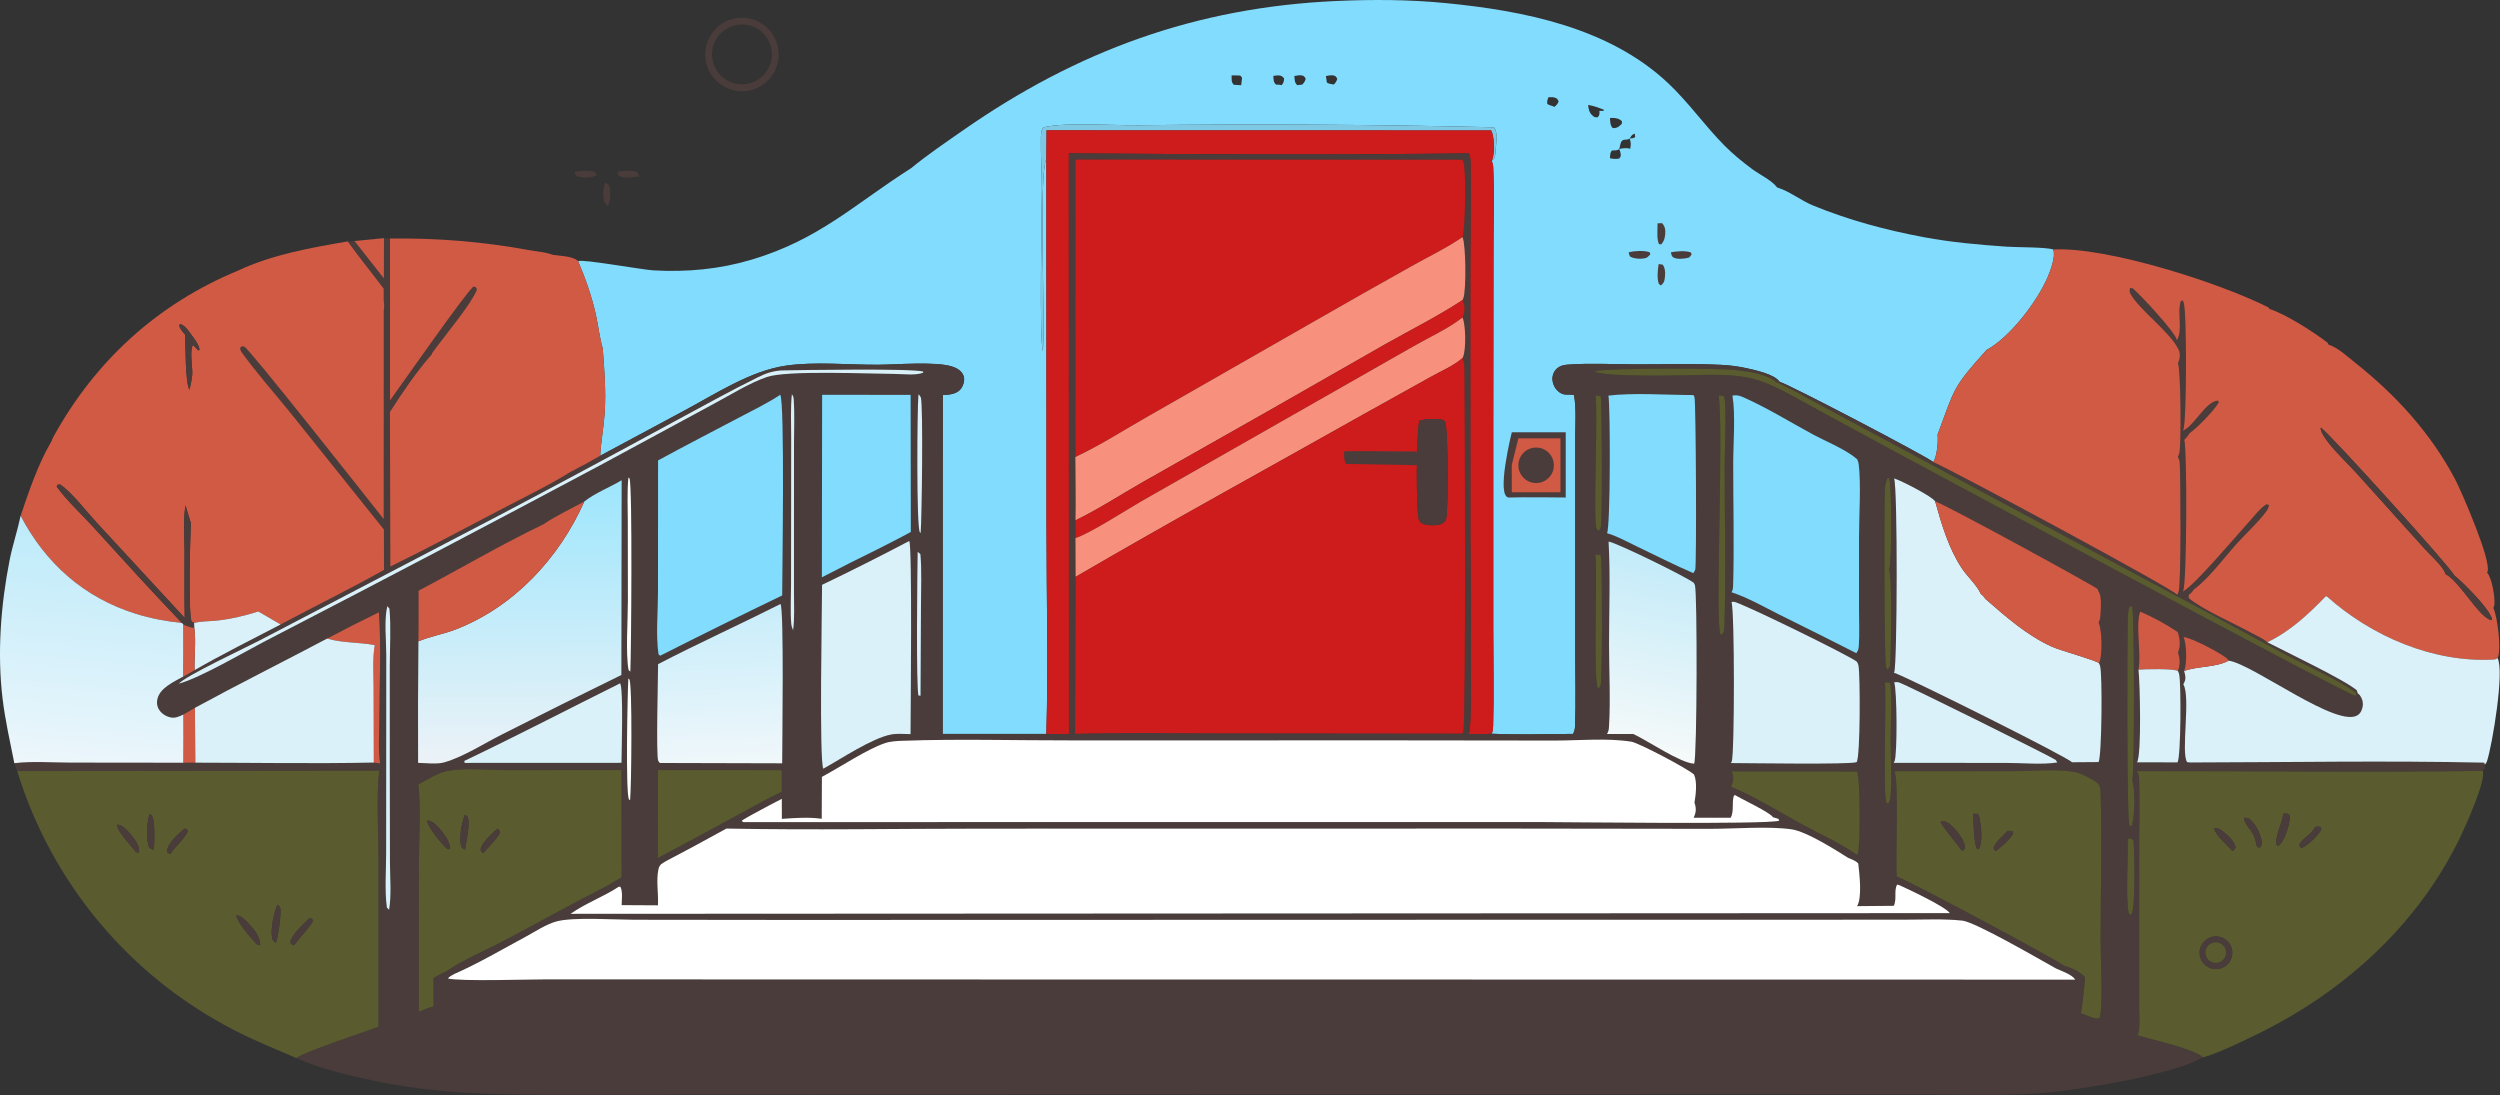 <?xml version="1.0" encoding="UTF-8" standalone="no"?>
<!DOCTYPE svg PUBLIC "-//W3C//DTD SVG 1.1//EN" "http://www.w3.org/Graphics/SVG/1.1/DTD/svg11.dtd">
<svg width="100%" height="100%" viewBox="0 0 1901 833" version="1.1" xmlns="http://www.w3.org/2000/svg" xmlns:xlink="http://www.w3.org/1999/xlink" xml:space="preserve" xmlns:serif="http://www.serif.com/" style="fill-rule:evenodd;clip-rule:evenodd;stroke-linejoin:round;stroke-miterlimit:2;">
    <rect x="0" y="0" width="1901" height="833" fill="#333333" stroke="none"/>
    <path d="M1351.23,142.505c0.22,0.069 0.45,0.136 0.67,0.207c9.33,3 17.56,9.792 26.69,13.523c27.39,11.203 55.27,18.694 84.31,24.127c20.8,3.891 42.13,5.779 63.23,7.231c7.17,0.493 29.53,0.246 35.11,2.104c2.09,5.211 -2.09,16.111 -4.3,21.236c-7.96,18.486 -28.58,45.533 -46.33,55.138c-26.24,29.013 -24.07,29.086 -37.28,64.353c0.56,5.664 -0.42,15.966 -3.19,20.949c-6.35,-4.997 -109.94,-59.209 -116.97,-61.066c-3.71,-5.735 -18.94,-9.01 -25.39,-10.392c-6.12,-1.326 -12.34,-2.148 -18.6,-2.46c-21.66,-1.102 -43.71,-0.36 -65.42,-0.393c-17.01,-0.026 -34.76,-1.065 -51.71,0.211c-2.37,0.179 -4.87,0.62 -6.89,1.957c-2.4,1.591 -3.86,3.767 -4.48,6.576c-0.7,3.204 0.34,6.998 2.24,9.617c1.57,2.163 3.92,4.092 6.62,4.501c2.15,0.326 5.44,-0.147 7.35,0.541c1.83,10.493 0.9,22.095 0.9,32.782l-0,162.608c-0,18.766 0.56,37.733 -0.13,56.474c-0.08,2.094 -0.55,3.876 -1.49,5.739c-20.58,0.039 -41.45,0.822 -62,-0.147c0.12,-0.216 0.24,-0.426 0.35,-0.646c0.75,-1.571 0.84,-3.711 0.89,-5.439c0.71,-24.659 0.08,-49.531 0.08,-74.208l-0,-151.215l0.17,-134.724c-0.02,-21.451 0.76,-43.277 -0.21,-64.687c-0.07,-1.684 -0.5,-3.137 -1.13,-4.689c0.17,-0.137 0.35,-0.262 0.52,-0.41c2.47,-2.212 2.16,-4.786 2.41,-7.89c0.4,-4.8 2.05,-13.362 -1.24,-17.226c-90.11,-2.13 -180.25,-2.649 -270.378,-1.556c-19.32,0.24 -54.29,-2.445 -71.721,1.471c-0.69,0.155 -1.013,0.696 -1.327,1.305c-1.12,2.174 -1.054,5.572 -1.091,7.99c-0.187,12.373 0.738,24.771 0.748,37.148c0.015,17.625 -2.136,115.325 0.771,123.907c2.034,-22.791 -3.36,-134.756 2.628,-145.974l0.084,277.834c0.007,52.928 1.47,106.3 -0.101,159.181l-78.802,-0.019l0.101,-257.673c3.139,-0.143 6.608,-0.381 9.54,-1.593c2.575,-1.064 4.517,-2.961 5.593,-5.533c1.126,-2.69 1.611,-5.574 0.292,-8.304c-1.602,-3.319 -5.178,-5.315 -8.578,-6.338c-12.97,-3.9 -41.485,-1.382 -55.939,-1.287c-22.822,0.151 -47.805,-2.55 -70.235,0.704c-27.041,3.924 -53.529,21.504 -77.338,34.206l-63.847,34.292c0.55,-10.854 2.721,-21.76 3.419,-32.667c1.046,-16.372 -0.23,-32.519 -1.477,-48.833c-2.378,-8.083 -3.319,-17.021 -5.144,-25.308c-3.124,-14.179 -7.969,-27.835 -13.61,-41.188c3.066,-1.712 49.011,6.587 57.306,7.042c25.509,1.399 50.032,-0.821 74.575,-8.133c51.515,-15.348 78.613,-42.416 121.356,-69.589c12.557,-10.311 26.199,-19.501 39.523,-28.794c86.857,-60.577 177.124,-93.457 283.272,-98.301c27.78,-1.267 55.98,-1.143 83.67,1.565c59.31,5.798 123.9,18.521 168.85,60.604c15.65,14.645 27.94,32.357 42.98,47.575c6.56,6.632 13.84,12.577 21.33,18.112c5.36,3.96 14.6,8.444 18.49,13.437c0.11,0.136 0.19,0.29 0.28,0.435Zm-414.72,-85.162c0.13,3 -0.46,4.961 1.7,7.137l5.59,0.326l0.67,-5.692l-1.32,-1.655c-2.22,-0.107 -4.42,-0.174 -6.64,-0.116Zm31.72,0.404c0.31,2.81 -0.13,4.732 2.12,6.601c1.46,0.018 2.78,0.001 4.19,0.451c1.52,-1.79 1.78,-2.932 1.89,-5.259c-1.55,-1.629 -2.05,-2.1 -4.43,-2.218c-1.2,-0.059 -2.6,0.245 -3.77,0.425Zm39.99,0.055l0.73,4.986c1.81,1.166 3.27,0.974 5.24,1.512c1.45,-1.395 2.08,-2.425 2.68,-4.351c-0.85,-1.443 -1.03,-2.138 -2.78,-2.565c-1.78,-0.431 -4.08,0.14 -5.87,0.418Zm169.32,16.012c-0.91,2.225 -1.25,2.885 -0.97,5.233c1.71,1.215 3.98,1.325 5.31,2.259c1.71,-1.372 2.62,-2.135 3.28,-4.256c-0.87,-1.768 -0.96,-2.115 -2.93,-2.826c-1.46,-0.529 -2.76,-0.268 -4.26,-0.338c-0.14,-0.007 -0.29,-0.048 -0.43,-0.072Zm46.68,15.992c0.21,2.669 0.08,5.579 2.11,7.575c2.14,0.069 2.59,-0.074 4.49,-1.063l2.44,-2.181l0.06,-1.967c-2,-1.988 -4.8,-2.581 -7.56,-2.534c-0.62,0.011 -0.89,0.076 -1.54,0.17Zm-240,-32.012c0.36,3.015 -0.03,4.849 2.24,6.956l3.73,-0.41c1.44,-1.412 2.08,-2.457 2.67,-4.384c-0.84,-1.455 -1.01,-2.146 -2.77,-2.574c-1.78,-0.429 -4.08,0.136 -5.87,0.412Zm223.32,22.018c0.78,4.547 0.99,6.359 4.79,9.202l2.42,0.271c1.78,-1.974 1.5,-2.256 1.44,-4.963l3.31,-0.026l-0.15,-1.004c-3.78,-1.364 -7.8,-2.962 -11.81,-3.48Zm23.68,33.501c-0.2,0.141 -0.39,0.293 -0.6,0.424c-1.26,0.8 -3.4,0.637 -4.86,0.668c-1.56,1.73 -1.4,3.699 -1.54,5.911c2.57,0.611 4.37,0.619 6.97,0.282c1.28,-1.642 1.4,-1.745 1.14,-3.914c-0.15,-1.225 -0.6,-2.262 -1.11,-3.371Zm8,-8c1.69,-0.076 2.72,-0.155 4.17,-1.044l-0.26,-2.682c-2.33,0.691 -2.63,1.809 -3.91,3.726Zm-8,8c2.83,-0.685 4.81,-0.801 7.69,-0.437l0.63,0.437c0.76,-3.417 0.7,-4.648 -0.32,-8c-0.17,0.109 -0.33,0.238 -0.52,0.326c-2.65,1.265 -4.78,-0.549 -6.15,2.767c-0.64,1.555 -0.72,3.337 -1.33,4.907Z" style="fill:#82dcfd;"/>
    <path d="M570.149,68.71c-14.845,3.247 -29.562,-5.969 -33.121,-20.743c-3.559,-14.773 5.347,-29.681 20.042,-33.549c9.785,-2.575 20.197,0.342 27.218,7.627c7.022,7.285 9.554,17.797 6.62,27.48c-2.934,9.683 -10.875,17.022 -20.759,19.185Zm-12.002,-49.287c-12.096,3.334 -19.213,15.829 -15.91,27.934c3.304,12.105 15.782,19.252 27.895,15.978c12.155,-3.285 19.332,-15.816 16.017,-27.963c-3.315,-12.147 -15.863,-19.294 -28.002,-15.949Z" style="fill:#4a3c3a;fill-rule:nonzero;"/>
    <path d="M795.636,121.078c-5.988,11.218 -0.594,123.183 -2.628,145.974c-2.907,-8.582 -0.756,-106.282 -0.771,-123.907c-0.01,-12.377 -0.935,-24.775 -0.748,-37.148c0.037,-2.418 -0.029,-5.816 1.091,-7.99c0.314,-0.609 0.637,-1.15 1.327,-1.305c17.431,-3.916 52.401,-1.231 71.721,-1.471c90.128,-1.093 180.268,-0.574 270.378,1.556c3.29,3.864 1.64,12.426 1.24,17.226c-0.25,3.104 0.06,5.678 -2.41,7.89c-0.17,0.148 -0.35,0.273 -0.52,0.41c0.21,-0.465 0.5,-1.053 0.65,-1.562c1.51,-5.181 1.54,-16.893 -1.15,-21.604l-338.033,-0.076c-0.01,7.336 -0.059,14.672 -0.147,22.007Z" style="fill:#7ec8e3;fill-rule:nonzero;"/>
    <path d="M795.636,121.078c0.088,-7.335 0.137,-14.671 0.147,-22.007l338.033,0.076c2.69,4.711 2.66,16.423 1.15,21.604c-0.15,0.509 -0.44,1.097 -0.65,1.562c0.63,1.552 1.06,3.005 1.13,4.689c0.97,21.41 0.19,43.236 0.21,64.687l-0.17,134.724l-0,151.215c-0,24.677 0.63,49.549 -0.08,74.208c-0.05,1.728 -0.14,3.868 -0.89,5.439c-0.11,0.22 -0.23,0.43 -0.35,0.646c-5.75,0.526 -11.9,0.144 -17.7,0.185c0.32,-0.543 0.59,-0.936 0.8,-1.517c2.37,-6.54 0.78,-131.946 0.77,-150.112l-0.03,-196.912c-0.01,-28.995 0.67,-58.121 0.14,-87.098c-0.04,-2.172 -0.37,-3.852 -1.18,-5.863c-101.29,1.276 -202.922,0.764 -304.215,-0.005l0.079,441.746l-17.211,-0.252c1.571,-52.881 0.108,-106.253 0.101,-159.181l-0.084,-277.834Z" style="fill:#ce1b1b;fill-rule:nonzero;"/>
    <path d="M291.966,181.093l4.618,0.282l-0.022,123.143c7.145,-9.784 58.897,-83.984 63.561,-86.597l1.708,0.443l0.844,1.87c-4.136,10.617 -23.153,33.383 -30.888,43.893l-3.22,4.416l-0.174,0.825c-11.543,12.969 -22.538,29.247 -31.884,43.86l0.293,117.581c27.649,-13.51 54.855,-28.097 82.111,-42.389c18.244,-9.566 37.56,-18.814 55.058,-29.639c7.582,-3.886 15.063,-7.965 22.435,-12.233l63.847,-34.292c23.809,-12.702 50.297,-30.282 77.338,-34.206c22.43,-3.254 47.413,-0.553 70.235,-0.704c14.454,-0.095 42.969,-2.613 55.939,1.287c3.4,1.023 6.976,3.019 8.578,6.338c1.319,2.73 0.834,5.614 -0.292,8.304c-1.076,2.572 -3.018,4.469 -5.593,5.533c-2.932,1.212 -6.401,1.45 -9.54,1.593l-0.101,257.673l78.802,0.019l17.211,0.252l-0.079,-441.746c101.293,0.769 202.925,1.281 304.215,0.005c0.81,2.011 1.14,3.691 1.18,5.863c0.53,28.977 -0.15,58.103 -0.14,87.098l0.03,196.912c0.01,18.166 1.6,143.572 -0.77,150.112c-0.21,0.581 -0.48,0.974 -0.8,1.517c5.8,-0.041 11.95,0.341 17.7,-0.185c20.55,0.969 41.42,0.186 62,0.147c0.94,-1.863 1.41,-3.645 1.49,-5.739c0.69,-18.741 0.13,-37.708 0.13,-56.474l-0,-162.608c-0,-10.687 0.93,-22.289 -0.9,-32.782c-1.91,-0.688 -5.2,-0.215 -7.35,-0.541c-2.7,-0.409 -5.05,-2.338 -6.62,-4.501c-1.9,-2.619 -2.94,-6.413 -2.24,-9.617c0.62,-2.809 2.08,-4.985 4.48,-6.576c2.02,-1.337 4.52,-1.778 6.89,-1.957c16.95,-1.276 34.7,-0.237 51.71,-0.211c21.71,0.033 43.76,-0.709 65.42,0.393c6.26,0.312 12.48,1.134 18.6,2.46c6.45,1.382 21.68,4.657 25.39,10.392c7.03,1.857 110.62,56.069 116.97,61.066c18.25,8.218 181.5,95.942 185.47,100.922c0.39,-0.731 0.73,-1.463 0.99,-2.254c1.98,-6.14 1.56,-87.152 0.83,-98.12c-0.12,-1.688 -0.64,-3.118 -1.38,-4.624c0.37,-0.625 0.67,-1.234 0.92,-1.919c1.87,-5.064 1.24,-64.5 -0.85,-69.064c0.32,-0.81 0.62,-1.617 0.88,-2.452c0.82,-2.686 0.79,-5.713 -0.52,-8.215c-6.14,-12.91 -29.24,-29.645 -36.27,-41.826c-1.09,-1.889 -0.95,-2.953 -0.52,-4.91l2.17,0.458c5.53,4.685 32.31,33.351 33.32,38.999c0.03,0.181 0.04,0.364 0.06,0.546c4.83,-8.121 0.05,-20.822 3.04,-29.904l1.53,-0.613l0.64,1.75c2.42,6.406 2.38,90.597 -0.3,96.768c-0.08,0.198 -0.18,0.389 -0.28,0.584c0.23,-0.11 0.46,-0.216 0.68,-0.331c8.61,-4.401 16.8,-22.06 26.03,-22.55l0.5,1.51c-3.6,6.008 -16.21,19.162 -21.97,23.106c-1.27,1.957 -2.53,3.606 -4.19,5.242c2.25,7.447 1.96,109.248 -0.86,114.84c-0.1,0.192 -0.21,0.377 -0.32,0.566c0.23,-0.133 0.46,-0.262 0.69,-0.398c9.55,-5.753 40.38,-42.48 49.77,-52.745c3.89,-4.24 8.33,-10.385 13.24,-13.289l1.84,0.481c-0.34,2.835 -1.38,4.145 -3.13,6.398c-6.03,7.766 -13.87,14.873 -20.54,22.207c-9.8,10.771 -21.19,26.392 -32.62,35.088c-0.27,0.201 -0.54,0.395 -0.81,0.592c-1.16,1.764 -2.12,2.971 -3.89,4.138l0.06,2.52c11.27,9.097 34.05,18.95 47.73,26.452c3.72,2.046 8.91,4.255 12,7.046c13.43,6.981 59.43,28.887 68.07,36.593l0.65,2.241c0.63,0.455 1.16,0.844 1.63,1.469c1.64,2.162 2.52,4.949 2.26,7.656c-0.26,2.669 -1.29,5.509 -3.48,7.176c-14.95,11.375 -79.56,-38.322 -98.44,-41.152c-0.21,-0.295 -0.56,-0.849 -0.84,-1.132c-4.17,-4.209 -28.39,-16.8 -33.66,-16.802c2.47,4.88 2.69,19.615 0.85,24.891c-0.11,0.301 -0.23,0.596 -0.34,0.894c1.02,3.409 1.67,5.961 -0.15,9.316c-0.15,0.268 -0.31,0.526 -0.47,0.789c5.85,9.237 -2,52.584 2.95,59.223l1.87,0.266c74.57,-0.122 149.43,-1.518 223.96,0.121l0.61,1.488c0.03,2.34 -0.36,2.752 -1.63,4.767c-87.59,1.333 -175.35,0.051 -262.96,0.186c1.15,1.858 1.49,3.35 1.58,5.5c0.67,15.439 0.15,31.124 0.13,46.582l-0.03,84.42l-0.03,41.974c-0.01,6.271 0.77,13.822 -0.37,19.97c-0.16,0.897 -0.48,1.64 -0.84,2.469c13.42,3.929 37.66,8.937 48.77,15.748l0.34,1.061c-20.21,12.985 -97.9,25.565 -124.06,27.269c-27.28,1.778 -54.84,0.921 -82.17,0.851l-124.89,-0.139l-405.9,0.123l-384.891,0.133l-115.653,0.067c-52.156,0.029 -102.508,0.316 -153.798,-10.882c-18.804,-4.105 -40.409,-8.893 -57.875,-16.987c7.344,-5.241 51.533,-19.676 62.494,-23.732l-0.003,-128.488c-0.019,-21.806 -1.66,-44.609 0.495,-66.264l-275.148,0.302l-2.224,-6.027c13.758,-1.621 28.972,-0.439 42.867,-0.432l85.82,0.099l8.88,-0.042c45.211,0.026 90.602,0.861 135.792,-0.082l4.811,0.588c-1.576,-9.903 -0.663,-21.236 -0.65,-31.277c0.035,-27.55 1.62,-56.131 -0.299,-83.598c-13.256,6.445 -26.398,13.121 -39.42,20.026c-33.393,17.671 -67.276,34.539 -100.439,52.622l-8.642,5.061c-3.08,1.369 -6.05,2.926 -9.505,2.303c-3.646,-0.656 -7.14,-2.794 -9.127,-5.946c-1.61,-2.554 -1.987,-5.382 -1.238,-8.291c2.213,-8.596 12.721,-12.92 19.753,-17.02c2.883,-1.266 5.689,-3.154 8.428,-4.729c21.347,-12.277 43.655,-23.344 65.488,-34.762c26.125,-13.932 52.791,-26.941 78.587,-41.469l-0.062,-30.755l-70.997,-88.613c-12.273,-15.223 -25.69,-30.214 -37.105,-46.057c-0.832,-1.156 -1.065,-2.047 -1.198,-3.46l1.337,-1.132c0.631,0.121 1.294,0.128 1.891,0.362c3.87,1.517 93.747,115.738 105.921,131.023l0.044,-158.322l0.317,-4.369c-0.596,-4.027 -0.314,-8.408 -0.357,-12.485c-9.012,-12.087 -18.586,-23.715 -27.382,-35.975l5.13,-0.341l22.377,28.462l0.061,-30.608Zm820.14,-0.807c2.25,-4.932 2.65,-52.447 0.81,-56.962c-0.29,-0.694 -0.6,-1.277 -1.01,-1.895l-294.174,-0.126l-0.033,226.203c0.046,16.038 0.436,32.151 0.104,48.181l-0.029,13.436l0.108,29.528l-0.41,119.406c35.365,-1.21 71.013,-0.437 106.412,-0.458l187.882,0.221c0.36,-0.52 0.67,-1.032 0.91,-1.626c2.09,-5.302 1.18,-254.495 0.9,-274.275c-0.04,-3.474 0.04,-6.414 -1.5,-9.608c0.25,-0.494 0.27,-0.519 0.5,-1.104c2.32,-5.835 1.99,-24.234 -0.47,-29.771c0.08,-0.172 0.15,-0.343 0.22,-0.517c1.91,-4.779 1.74,-8.014 -0.19,-12.743c0.25,-0.495 0.46,-1.003 0.64,-1.523c2.19,-6.174 1.96,-40.658 -0.67,-46.367Zm209.31,101.293c-10.33,-1.85 -102.86,-1.821 -108.87,0.806c6.98,4.815 73.03,2.889 85.77,2.597c13.85,0.04 27.59,0.165 40.81,4.896c13.93,4.985 27.02,12.982 39.99,20.014l60.99,33.129c30.41,16.354 346.53,186.487 351.23,186.174l0.41,-1.045l-0.63,-1.706c-12.78,-9.334 -36.86,-19.969 -51.61,-27.815c-37.26,-20.285 -74.65,-40.349 -112.15,-60.192l-181.58,-97.413l-60.9,-32.66c-11.36,-6.064 -22.66,-12.722 -34.45,-17.887c-6.84,-6.092 -20.23,-7.758 -29.01,-8.898Zm150.09,99.716c-2.04,-3.708 -25.91,-15.887 -31.24,-17.527c2.81,7.12 2.39,142.228 0.11,147.303c-0.07,0.157 -0.15,0.308 -0.23,0.463c8.81,2.647 131.98,64.048 135.38,68.095l20.23,-0.148c2.48,-4.324 3.06,-67.234 1.11,-73.281c-0.22,-0.675 -0.48,-1.303 -0.8,-1.934c0.23,-0.49 0.25,-0.514 0.47,-1.092c2.19,-5.924 1.83,-24.277 -0.76,-29.776c1.28,-2.407 1.38,-4.764 1.51,-7.435c0.21,-4.157 1.01,-13.414 -1.8,-16.505c-0.2,-0.983 -0.07,-0.824 -0.57,-1.635c-0.89,-1.45 -117.67,-65.392 -123.41,-66.528Zm-1027.21,0.05c-10.13,5.526 -21.363,10.706 -30.865,17.18c-32.23,15.522 -63.501,33.884 -95.154,50.635l-0.017,24.904l-0.097,13.62c-0.314,30.799 -0.394,61.601 -0.243,92.402c5.897,0.137 14.395,1.225 19.963,-0.395c14.671,-4.269 29.909,-14.201 43.653,-21.125c30.206,-15.336 60.529,-30.44 90.968,-45.31l0.202,-148.099c-9.099,5.478 -20.172,9.632 -28.41,16.188Zm992.228,51.796c0.06,-0.262 0.12,-0.523 0.18,-0.786c1.78,-8.239 2.01,-62.764 -0.3,-69.058l-1.15,0.237c-1.17,2.697 -1.84,5.112 -1.98,8.062c-0.68,13.573 -0.54,131.867 0.84,135.566c0.28,0.768 0.64,1.48 1.06,2.183l2,-2.64c0.87,-10.489 1.71,-66.848 -0.65,-73.564Zm184.87,29.294l-0.6,-1.727l-1.31,0.399c-1.48,3.133 -1.45,6.732 -1.55,10.137c-0.42,14.635 -0.77,150.829 1.17,155.795c0.19,0.473 0.56,1.003 0.82,1.413c1.14,-0.709 1.2,-0.653 1.51,-1.994c1.79,-7.647 2.3,-25.419 -0.04,-32.974c1.76,-7.489 1.61,-123.574 -0,-131.049Zm5.97,2.672c-3.71,9.987 1.05,32.272 -1.28,44.098c1.1,9.418 2.5,64.715 -1.1,70.476l30.81,0.038c2.61,-4.198 2.8,-60.1 1.24,-67.016c-0.19,-0.859 -0.54,-1.674 -0.93,-2.46c1.88,-4.982 1.55,-9.2 0.09,-14.241c1.88,-4.704 1.51,-9.036 0.27,-13.854l-0.63,-1.653c-8.71,-5.743 -18.82,-11.411 -28.47,-15.388Zm-1154.8,120.447l-88.033,0.057c-14.235,-0.027 -31.413,-1.999 -45.219,0.872c-6.827,1.42 -14.913,6.73 -21.211,9.942c2.118,18.694 0.519,39.048 0.478,57.951l-0.1,114.923c3.686,-1.513 7.301,-3.056 11.187,-3.99l-0.058,-21.656c3.183,-1.921 6.455,-3.521 9.816,-5.104c10.885,-7.888 30.233,-16.109 42.666,-22.659c26.961,-14.204 53.617,-29.224 80.799,-42.975c3.021,-2.152 6.548,-3.884 9.768,-5.742l-0.093,-81.619Zm844.091,0.983c0.2,0.448 0.41,0.897 0.58,1.358c1.35,3.658 0.49,6.949 -1,10.395c18.51,7.566 36.61,19.063 54.2,28.632c13.53,7.36 29.23,14.313 41.74,23.237c0.23,-0.425 0.31,-0.564 0.51,-1.054c1.96,-4.891 2,-56.826 -0.62,-62.433l-95.41,-0.135Zm2.49,17.937l-0.76,0.735c-1.64,5.415 0.3,11.68 -2.35,16.62l-28.21,-0.006c1.85,-3.708 2.16,-6.885 0.86,-10.853c-0.07,-0.199 -0.14,-0.396 -0.21,-0.595c1.04,-5.883 2.23,-15.922 -0.35,-21.452c-4.66,-4.35 -42.03,-24.067 -47.68,-24.956c-18.44,-2.904 -39.53,-0.858 -58.26,-0.855l-115.8,-0.141l-252.397,0.016c-42.213,0.054 -84.813,-1.2 -126.984,0.275c-4.464,0.156 -9.568,0.342 -13.834,1.74c-13.614,4.46 -34.66,18.527 -48.206,25.738l-0.138,31.853c-9.524,-1.354 -20.708,-0.662 -30.304,0.082l-0.034,-15.231l-9.836,5.087c-6.672,3.676 -13.582,7.155 -20.093,11.097l-0.552,0.701l1.332,0.808l604.256,-0.053c19.75,0.001 174.09,2.027 183.28,-1.013l-0.55,-1.406l-4.21,-1.259c-1.62,-3.372 -24.28,-14.055 -28.97,-16.932Zm-818.903,47.959c27.109,-14.44 54.132,-29.042 81.068,-43.803c4.371,-2.197 8.719,-4.525 13.153,-6.588l-0.017,-16.448l-94.124,-0.039l-0.08,66.878Zm905.053,-0.136c-9.97,-6.338 -31.58,-19.909 -42.67,-21.631c-16.85,-2.62 -44.73,-0.387 -62.8,-0.433l-152.36,-0.202l-399.66,0.067c-65.091,-0.001 -130.382,1.199 -195.441,-0.067c-15.178,8.384 -30.441,16.612 -45.788,24.683c-3.026,1.859 -5.089,2.473 -5.903,6.248c-1.885,8.747 0.126,18.478 -0.383,27.437l-27.596,-0.152c0.054,-4.069 0.951,-10.298 -0.91,-13.909l-1.284,-0.073c-11.712,7.718 -25.245,12.535 -36.689,20.618l1048.83,-0.54c-3.33,-4.925 -31.65,-18.254 -38.15,-21.17l-1.87,-0.563c-2.71,4.262 -0.09,11.073 -2.58,16.175l-27.92,0.245c4.01,-6.434 1.75,-24.804 0.91,-32.431c-2.03,-2.211 -5.03,-3.141 -7.74,-4.302Zm35.11,-65.85c3.76,6.086 0.79,67.912 1.89,80.066c9.08,2.895 125.62,65.446 127.02,67.753c5.3,1.332 12.48,4.662 16.16,8.802c0.17,1.566 -2.38,25.45 -3.22,27.304c3.24,1.13 10.97,4.934 13.94,3.931c0.25,-0.584 0.46,-0.986 0.62,-1.584c2.25,-8.12 0.47,-46.046 0.46,-56.966c-0.03,-37.9 1.3,-76.194 -0.04,-114.05c-0.08,-2.045 -0.35,-3.434 -1.39,-5.248c-0.1,-0.124 -0.2,-0.257 -0.31,-0.371c-3.35,-3.267 -13.45,-8.265 -18.16,-9.102c-13.81,-2.453 -30.14,-0.638 -44.28,-0.618l-92.69,0.083Zm122.92,149.945c-12.17,-6.747 -61.19,-35.291 -71.11,-36.351c-14.23,-1.519 -28.96,-0.737 -43.29,-0.734l-74.65,0.049l-236.3,0.018l-538.208,0.138l-117.841,-0.133c-14.503,-0.02 -46.173,-2.214 -58.853,1.279c-7.959,2.193 -16.403,7.89 -23.677,11.808c-17.703,9.536 -35.658,20.107 -54.042,28.197c-1.761,0.962 -3.539,1.745 -4.758,3.397c9.628,2.324 60.982,0.638 75.616,0.658l219.596,0.076l942.167,0.128c-2.15,-3.874 -10.7,-6.664 -14.65,-8.53Zm-969.118,-454.728c-6.83,0.505 -11.53,2.067 -17.624,5.063c-21.846,10.738 -43.24,22.746 -64.701,34.25c-42.853,23.326 -85.85,46.386 -128.99,69.177l-185.291,96.722c-10.536,5.505 -55.678,26.57 -61.72,33.003c16.356,-4.176 53.774,-26.394 71.014,-35.1c83.512,-43.166 166.744,-86.872 249.691,-131.115l86.589,-46.827c12.748,-6.786 26.18,-15.377 39.835,-20.12c15.324,-5.324 77.656,-2.448 97.561,-2.365c6.242,0.026 15.614,1.333 21.316,-0.927l0.124,-0.908c-9.686,-2.483 -91.826,-1.152 -107.804,-0.853Zm-0.899,18.498c-10.063,6.662 -21.2,11.985 -31.863,17.624c-20.343,10.759 -40.871,21.259 -61.053,32.311l-0.062,99.962c-0.023,15.129 -1.731,32.504 0.369,47.413l1.245,1.176c30.795,-15.598 61.745,-30.888 92.846,-45.868c0.013,-16.581 2.084,-147.109 -1.482,-152.618Zm8.821,-0.433c-1.088,10.663 -0.525,21.709 -0.53,32.427l-0.029,55.183l-0.063,57.581c-0.006,9.639 -0.666,19.803 0.156,29.39c0.145,1.695 0.71,3.413 1.406,4.959c1.263,-9.359 0.66,-19.285 0.669,-28.734l0.005,-49.423l0.019,-63.592c0.003,-11.144 0.562,-22.567 -0.188,-33.667c-0.118,-1.744 -0.381,-2.696 -1.445,-4.124Zm23.007,0.461l-0.193,138.803c14.692,-7.595 29.464,-15.037 44.313,-22.323c7.766,-4.048 15.691,-7.921 23.339,-12.179l-0.139,-104.226l-67.32,-0.075Zm73.257,-0.345c-0.998,10.812 -1.621,101.744 1.087,104.912c0.177,0.207 0.39,0.382 0.586,0.573c0.94,-11.364 1.966,-96.752 0.167,-103.035c-0.125,-0.437 -0.982,-1.66 -1.305,-2.003c-0.159,-0.169 -0.357,-0.298 -0.535,-0.447Zm514.912,0.936c1.74,16.036 -1.91,94.39 0.61,101.124c0.17,0.475 1.04,1.427 1.4,1.834c0.03,0.036 0.08,0.057 0.12,0.086c0.51,-0.748 1.44,-1.777 1.76,-2.587c1.28,-3.279 0.97,-91.235 0.05,-99.764c-1.5,-0.659 -2.29,-0.764 -3.94,-0.693Zm9.72,0.03c1.5,8.158 1.6,99.602 -1.06,104.631c7.75,2.256 15.29,6.515 22.55,10.003c14.32,6.873 28.48,14.068 43.06,20.37c0.44,-0.749 1.25,-1.765 1.51,-2.563c1.07,-3.24 0.56,-127.396 -0.58,-131.191c-0.19,-0.64 -0.47,-1.099 -0.83,-1.654c-19.59,-0.047 -45.79,-1.912 -64.65,0.404Zm83.8,-0.007c4.08,28.128 -3.01,173.084 1.47,181.877l1.53,-0.62c1.11,-1.842 1.34,-3.191 1.4,-5.291c1.29,-41.044 0.16,-82.464 0.17,-123.544c-0,-10.866 1.53,-42.347 -0.16,-50.762c-0.07,-0.363 -0.29,-0.96 -0.4,-1.275c-1.55,-0.486 -2.39,-0.577 -4.01,-0.385Zm10.51,0.006c2.44,14.839 0.59,35.947 0.58,51.378c-0.03,30.983 0.79,62.216 -0.07,93.167c-0.05,1.754 -0.24,3.498 -1.21,4.998c12.57,4.138 24.78,11.252 36.64,17.148c19.46,9.61 38.87,19.333 58.22,29.169c1.29,-1.66 1.76,-3.024 1.92,-5.119c0.69,-9.436 0.16,-19.262 0.17,-28.731l0.03,-54.663c-0.01,-15.999 1.64,-40.199 -0.28,-55.338c-0.16,-1.276 -0.62,-2.485 -1.16,-3.644c-8.73,-7.567 -23.51,-13.38 -33.88,-18.987c-17.33,-9.369 -34.77,-20.2 -52.77,-28.158c-2.32,-1.029 -4.31,-1.631 -6.89,-1.393c-0.43,0.04 -0.86,0.107 -1.3,0.173Zm-839.501,62.249c-1.071,11.073 -0.474,22.585 -0.466,33.714l0.076,59.699c0.02,13.246 -1.832,41.305 0.53,53.012l1.346,1.231c0.672,-14.497 1.695,-141.572 -0.635,-146.906l-0.851,-0.75Zm213.554,48.295c-21.884,11.525 -43.982,22.639 -66.281,33.337c-0.055,16.459 -2.263,134.363 0.938,139.841c13.457,-7.437 37.031,-23.3 51.632,-26.026c4.613,-0.861 10.013,-0.336 14.715,-0.286c0.012,-13.45 1.392,-144.359 -1.004,-146.866Zm531.757,0.458c1.42,25.798 0.36,52.134 0.36,77.986c-0,20.688 1.2,42.162 -0.04,62.767c-0.12,2.05 -0.36,3.805 -1.55,5.549l20.05,0.023c11.38,5.309 35.62,22.052 46.27,22.572c2.26,-5.403 2.47,-130.244 0.58,-135.781c-0.21,-0.613 -0.51,-1.166 -0.84,-1.714c-4.33,-3.869 -59.14,-30.834 -64.83,-31.402Zm-525.365,7.887c-0.219,11.88 -1.306,106.197 0.729,109.233l1.481,0.047l0.334,-68.74c0.025,-12.82 0.66,-25.995 -0.434,-38.768c-0.725,-0.727 -1.204,-1.29 -2.11,-1.772Zm515.285,2.067c1.89,12.645 -1.96,98.962 2.2,102.06c0.54,-0.758 1.49,-1.771 1.83,-2.596c1.32,-3.127 1.31,-90.779 0.26,-97.925c-0.11,-0.693 -0.15,-0.745 -0.34,-1.313l-3.95,-0.226Zm103.55,36.042c2.45,6.37 2.38,116.569 0.14,121.363c-0.23,0.489 -0.35,0.658 -0.61,1.078c11.55,0.009 91.71,1.288 95.63,-0.717c2.9,-4.234 2.77,-65.169 1.46,-73.195c-0.18,-1.113 -0.65,-2.146 -1.22,-3.114c-3.99,-3.874 -89.12,-45.51 -93.56,-45.634c-0.64,-0.017 -1.22,0.076 -1.84,0.219Zm-723.131,1.457c-30.862,15.572 -62.413,29.807 -93.085,45.747c-0.047,10.327 -1.578,68.253 0.043,73.376c0.152,0.481 0.982,1.341 1.308,1.787l93.028,0.249c0.008,-13.071 1.506,-117.872 -1.294,-121.159Zm-299.001,1.634c-2.499,10.904 -0.79,25.487 -0.766,36.783l-0.038,68.294l-0.056,82.665c0.007,13.381 -1.218,28.258 0.552,41.485l1.695,1.707c1.919,-11.49 0.669,-24.888 0.643,-36.584l-0.121,-70.27l-0.009,-78.19c0.051,-14.506 1.031,-29.559 -0.24,-43.962l-1.66,-1.928Zm183.299,55.026c-0.658,12.021 -2.116,85.001 0.361,91.756l0.986,0.87c1.02,-8.95 1.854,-89.581 -0.602,-92.041c-0.223,-0.223 -0.497,-0.39 -0.745,-0.585Zm955.473,2.868c1.41,12.83 -1.91,88.964 1.5,92.098l1,0.025c0.92,-1.044 1.46,-1.987 1.6,-3.379c1.54,-14.471 0.26,-30.185 0.26,-44.836c-0,-13.609 1.22,-28.489 -0.16,-41.983c-0.06,-0.616 -0.23,-1.102 -0.42,-1.686l-3.78,-0.239Zm7.04,0.016c2.26,5.555 2.45,55.412 0.3,60.053c-0.26,0.568 -0.37,0.712 -0.67,1.195l86.18,0.077c12.11,0.006 26.29,1.461 38.18,-0.32c-0.29,-0.503 -0.74,-1.612 -1.14,-1.971c-1.83,-1.658 -114.19,-57.511 -119.32,-58.975c-1.14,-0.327 -2.37,-0.201 -3.53,-0.059Zm-968.748,0.769c-39.465,19.652 -78.702,40.026 -118.475,59.022l0.057,1.171l0.56,0.341l118.903,-0.052c0.017,-8.261 1.585,-56.607 -1.045,-60.482Zm1146.38,118.23c0.51,14.862 -1.8,44.297 0.82,56.96l1.32,0.881l0.68,-0.831c3.23,-3.789 2.21,-47.143 1.62,-54.562c-0.04,-0.491 -0.08,-0.982 -0.13,-1.472c-1.75,-1.368 -2.17,-1.068 -4.31,-0.976Z" style="fill:#4a3c3a;fill-rule:nonzero;"/>
    <path d="M1112.11,180.286c-12.22,8.389 -26.28,15.094 -39.22,22.379c-26.04,14.57 -52,29.286 -77.88,44.148l-121.414,69.426c-18.279,10.321 -36.916,22.426 -55.893,31.267l0.033,-226.203l294.174,0.126c0.41,0.618 0.72,1.201 1.01,1.895c1.84,4.515 1.44,52.03 -0.81,56.962Z" style="fill:#ce1b1b;fill-rule:nonzero;"/>
    <path d="M453.887,133.072c-0.289,0.16 -0.572,0.331 -0.867,0.48c-3.401,1.721 -9.93,1.944 -13.523,0.632c-1.881,-0.687 -1.933,-1.742 -2.77,-3.479c3.941,-0.676 8.9,-1.255 12.823,-0.598c2.631,0.44 2.826,0.884 4.337,2.965Z" style="fill:#4a3c3a;fill-rule:nonzero;"/>
    <path d="M486.028,134.114c-4.078,0.451 -11.411,1.943 -15.015,-0.143c-1.265,-0.733 -1.21,-2.067 -1.55,-3.409c4.277,-0.375 10.437,-1.584 14.409,0.112c1.596,0.682 1.587,1.885 2.156,3.44Z" style="fill:#4a3c3a;fill-rule:nonzero;"/>
    <path d="M462.16,156.547l-2.634,-2.792c-1.267,-4.967 -1.152,-10.169 0.558,-15.017c1.439,0.598 2.057,1.172 3.097,2.277c1.287,5.003 1.366,10.844 -1.021,15.532Z" style="fill:#4a3c3a;fill-rule:nonzero;"/>
    <path d="M1263.15,185.827l-1.45,-0.101c-2.19,-2.84 -1.21,-12.056 -1.29,-15.926l3.47,-0.093c1.69,1.926 2.44,3.834 2.42,6.473c-0.04,3.763 -0.61,6.905 -3.15,9.647Z" style="fill:#4a3c3a;fill-rule:nonzero;"/>
    <path d="M817.699,347.506c18.977,-8.841 37.614,-20.946 55.893,-31.267l121.414,-69.426c25.88,-14.862 51.84,-29.578 77.88,-44.148c12.94,-7.285 27,-13.99 39.22,-22.379c2.63,5.709 2.86,40.193 0.67,46.367c-0.18,0.52 -0.39,1.028 -0.64,1.523c-18.77,12.315 -39.22,22.568 -58.79,33.575l-89.22,50.938l-95.353,54.013c-16.761,9.554 -33.646,20.595 -50.97,28.985c0.332,-16.03 -0.058,-32.143 -0.104,-48.181Z" style="fill:#f7917d;fill-rule:nonzero;"/>
    <path d="M269.528,183.239l22.438,-2.146l-0.061,30.608l-22.377,-28.462Z" style="fill:#d15a45;fill-rule:nonzero;"/>
    <path d="M296.584,181.375c35.588,-0.441 69.929,2.302 104.965,8.693c5.771,1.053 13.353,1.582 18.754,3.7c5.291,0.797 15.515,0.927 19.291,4.784c5.641,13.353 10.486,27.009 13.61,41.188c1.825,8.287 2.766,17.225 5.144,25.308c1.247,16.314 2.523,32.461 1.477,48.833c-0.698,10.907 -2.869,21.813 -3.419,32.667c-7.372,4.268 -14.853,8.347 -22.435,12.233c-17.498,10.825 -36.814,20.073 -55.058,29.639c-27.256,14.292 -54.462,28.879 -82.111,42.389l-0.293,-117.581c9.346,-14.613 20.341,-30.891 31.884,-43.86l0.174,-0.825l3.22,-4.416c7.735,-10.51 26.752,-33.276 30.888,-43.893l-0.844,-1.87l-1.708,-0.443c-4.664,2.613 -56.416,76.813 -63.561,86.597l0.022,-123.143Z" style="fill:#d15a45;fill-rule:nonzero;"/>
    <path d="M180.88,205.826c25.795,-12.201 55.627,-17.508 83.518,-22.246c8.796,12.26 18.37,23.888 27.382,35.975c0.043,4.077 -0.239,8.458 0.357,12.485l-0.317,4.369l-0.044,158.322c-12.174,-15.285 -102.051,-129.506 -105.921,-131.023c-0.597,-0.234 -1.26,-0.241 -1.891,-0.362l-1.337,1.132c0.133,1.413 0.366,2.304 1.198,3.46c11.415,15.843 24.832,30.834 37.105,46.057l70.997,88.613l0.062,30.755c-25.796,14.528 -52.462,27.537 -78.587,41.469l-16.999,-9.861c-10.305,3.231 -19.996,5.605 -30.729,6.848c-5.639,0.653 -12.662,0.453 -18.08,1.901l-1.833,-1.059c-2.667,-4.689 -1.237,-65.029 -0.548,-74.698c-1.518,-4.534 -2.798,-9.171 -4.177,-13.75c-1.791,11.147 -0.763,23.287 -0.727,34.599c0.054,17.013 -0.179,34.063 0.143,51.071l-66.905,-72.427c-7.395,-7.997 -19.223,-23.389 -27.681,-28.965l-2.135,-0.011l-0.599,1.606c8.001,10.942 18.635,20.613 27.773,30.665c22.248,24.476 44.614,49.118 67.501,72.987c-11.935,-1.284 -23.585,-3.391 -35.06,-6.979c-39.472,-12.342 -68.581,-38.181 -87.67,-74.557c6.385,-18.847 13.045,-38.712 23.069,-55.976l1.866,-4.071c31.9,-57.885 79.175,-101.012 140.269,-126.329Zm-37.438,45.812c-2.252,-2.536 -3.228,-4.211 -6.48,-5.308l-0.741,1.34c1.04,2.836 2.558,4.573 4.548,6.781c0.316,8.44 0.089,36.581 3.291,41.957c0.879,-3.774 1.846,-7.681 2.13,-11.553c0.39,-5.311 -2.192,-18.48 0.551,-22.577l3.943,4.169l1.069,-0.441c-0.312,-4.52 -5.675,-10.397 -8.311,-14.368Z" style="fill:#d15a45;fill-rule:nonzero;"/>
    <path d="M1561.24,189.697c40.97,-2.182 127.03,25.48 163.7,44.07l0.76,1.161c12.64,4.036 33.48,17.461 44.19,25.667l0.69,1.459c7.17,2.225 14.14,8.883 20.02,13.538c31.25,24.769 57.71,53.637 76.41,89.109c4.61,8.745 27.68,61.881 24.5,69.941c-0.1,0.248 -0.23,0.482 -0.35,0.724c3.78,4.224 6.05,18.454 5.6,24.132c-0.08,0.987 -0.43,1.952 -0.79,2.864c3.12,6.538 5.89,29.961 3.67,36.704c-0.23,0.706 -0.25,0.728 -0.51,1.327c-0.97,0.7 -1.51,1.034 -2.74,1.104c-46.16,2.66 -93.21,-17.74 -127.11,-48.057l-0.85,0.028c-13.15,13.657 -27.07,26.625 -44.35,34.904c-3.09,-2.791 -8.28,-5 -12,-7.046c-13.68,-7.502 -36.46,-17.355 -47.73,-26.452l-0.06,-2.52c1.77,-1.167 2.73,-2.374 3.89,-4.138c0.27,-0.197 0.54,-0.391 0.81,-0.592c11.43,-8.696 22.82,-24.317 32.62,-35.088c6.67,-7.334 14.51,-14.441 20.54,-22.207c1.75,-2.253 2.79,-3.563 3.13,-6.398l-1.84,-0.481c-4.91,2.904 -9.35,9.049 -13.24,13.289c-9.39,10.265 -40.22,46.992 -49.77,52.745c-0.23,0.136 -0.46,0.265 -0.69,0.398c0.11,-0.189 0.22,-0.374 0.32,-0.566c2.82,-5.592 3.11,-107.393 0.86,-114.84c1.66,-1.636 2.92,-3.285 4.19,-5.242c5.76,-3.944 18.37,-17.098 21.97,-23.106l-0.5,-1.51c-9.23,0.49 -17.42,18.149 -26.03,22.55c-0.22,0.115 -0.45,0.221 -0.68,0.331c0.1,-0.195 0.2,-0.386 0.28,-0.584c2.68,-6.171 2.72,-90.362 0.3,-96.768l-0.64,-1.75l-1.53,0.613c-2.99,9.082 1.79,21.783 -3.04,29.904c-0.02,-0.182 -0.03,-0.365 -0.06,-0.546c-1.01,-5.648 -27.79,-34.314 -33.32,-38.999l-2.17,-0.458c-0.43,1.957 -0.57,3.021 0.52,4.91c7.03,12.181 30.13,28.916 36.27,41.826c1.31,2.502 1.34,5.529 0.52,8.215c-0.26,0.835 -0.56,1.642 -0.88,2.452c2.09,4.564 2.72,64 0.85,69.064c-0.25,0.685 -0.55,1.294 -0.92,1.919c0.74,1.506 1.26,2.936 1.38,4.624c0.73,10.968 1.15,91.98 -0.83,98.12c-0.26,0.791 -0.6,1.523 -0.99,2.254c-3.97,-4.98 -167.22,-92.704 -185.47,-100.922c2.77,-4.983 3.75,-15.285 3.19,-20.949c13.21,-35.267 11.04,-35.34 37.28,-64.353c17.75,-9.605 38.37,-36.652 46.33,-55.138c2.21,-5.125 6.39,-16.025 4.3,-21.236Zm304.97,247.851c-1.08,-4.227 -94.18,-107.347 -101.41,-112.408c-1.08,2.461 4.09,9.398 5.78,11.549c6.46,8.214 14.77,15.89 21.82,23.685l51.78,57.481c3.73,4.165 13.78,13.064 15.18,18.192c0.03,0.136 0.06,0.275 0.09,0.412c11.05,5.652 24.49,31.63 34.58,35.128l1.01,-0.596c-0.34,-1.115 -0.52,-1.897 -1.24,-2.84c-2.77,-6.869 -21.24,-25.745 -27.59,-30.603Z" style="fill:#d15a45;fill-rule:nonzero;"/>
    <path d="M1252.83,195.433c-0.34,0.303 -0.42,0.419 -0.91,0.596c-3.21,1.172 -9.27,0.891 -12.2,-0.826c-0.82,-0.481 -1,-2.448 -1.25,-3.394c4.39,-1.092 11.59,-1.466 15.89,-0.021l0.58,1.658l-2.11,1.987Z" style="fill:#4a3c3a;fill-rule:nonzero;"/>
    <path d="M1284.41,195.815c-2.82,0.919 -8.92,1.58 -11.63,0.113c-1.87,-1.014 -1.73,-2.173 -2.2,-4.117c4.37,-0.751 11,-1.41 15.18,0.155l0.57,1.547l-1.92,2.302Z" style="fill:#4a3c3a;fill-rule:nonzero;"/>
    <path d="M1262.94,217.067l-1.58,-1.199c-1.52,-4.529 -0.85,-10.41 -0.12,-15.07l2.99,0.418c1.72,1.961 2.09,5.436 1.88,7.954c-0.32,3.852 -0.25,5.404 -3.17,7.897Z" style="fill:#4a3c3a;fill-rule:nonzero;"/>
    <path d="M817.803,395.687c17.324,-8.39 34.209,-19.431 50.97,-28.985l95.353,-54.013l89.22,-50.938c19.57,-11.007 40.02,-21.26 58.79,-33.575c1.93,4.729 2.1,7.964 0.19,12.743c-0.07,0.174 -0.14,0.345 -0.22,0.517c-10.97,8.532 -25.08,14.921 -37.26,21.87l-78.19,44.538l-128.379,73.125c-10.485,5.995 -40.913,25.538 -50.503,28.154l0.029,-13.436Z" style="fill:#ce1b1b;fill-rule:nonzero;"/>
    <path d="M817.774,409.123c9.59,-2.616 40.018,-22.159 50.503,-28.154l128.379,-73.125l78.19,-44.538c12.18,-6.949 26.29,-13.338 37.26,-21.87c2.46,5.537 2.79,23.936 0.47,29.771c-0.23,0.585 -0.25,0.61 -0.5,1.104c-6.61,5.811 -16.53,10.031 -24.33,14.383l-51.5,28.669c-72.77,40.977 -146.242,81.195 -218.364,123.288l-0.108,-29.528Z" style="fill:#f7917d;fill-rule:nonzero;"/>
    <path d="M140.769,254.451c-1.99,-2.208 -3.508,-3.945 -4.548,-6.781l0.741,-1.34c3.252,1.097 4.228,2.772 6.48,5.308c2.636,3.971 7.999,9.848 8.311,14.368l-1.069,0.441l-3.943,-4.169c-2.743,4.097 -0.161,17.266 -0.551,22.577c-0.284,3.872 -1.251,7.779 -2.13,11.553c-3.202,-5.376 -2.975,-33.517 -3.291,-41.957Z" style="fill:#4a3c3a;fill-rule:nonzero;"/>
    <path d="M817.882,438.651c72.122,-42.093 145.594,-82.311 218.364,-123.288l51.5,-28.669c7.8,-4.352 17.72,-8.572 24.33,-14.383c1.54,3.194 1.46,6.134 1.5,9.608c0.28,19.78 1.19,268.973 -0.9,274.275c-0.24,0.594 -0.55,1.106 -0.91,1.626l-187.882,-0.221c-35.399,0.021 -71.047,-0.752 -106.412,0.458l0.41,-119.406Zm261.504,-118.844c-2.44,6.687 -2.91,70.127 -0.27,75.949c0.62,1.375 2.03,2.125 3.4,2.686c2.85,1.174 10.47,1.316 13.27,0.076c2.22,-1.386 3.17,-1.56 3.87,-4.306c1.74,-6.809 1.65,-68.944 -0.89,-73.5c-0.79,-1.399 -1.96,-1.536 -3.42,-1.784c-4.48,-0.76 -11.56,-0.272 -15.96,0.879Z" style="fill:#ce1b1b;fill-rule:nonzero;"/>
    <path d="M1298.32,284.982c-12.74,0.292 -78.79,2.218 -85.77,-2.597c6.01,-2.627 98.54,-2.656 108.87,-0.806c8.78,1.14 22.17,2.806 29.01,8.898c11.79,5.165 23.09,11.823 34.45,17.887l60.9,32.66l181.58,97.413c37.5,19.843 74.89,39.907 112.15,60.192c14.75,7.846 38.83,18.481 51.61,27.815l0.63,1.706l-0.41,1.045c-4.7,0.313 -320.82,-169.82 -351.23,-186.174l-60.99,-33.129c-12.97,-7.032 -26.06,-15.029 -39.99,-20.014c-13.22,-4.731 -26.96,-4.856 -40.81,-4.896Z" style="fill:#5a5b2e;fill-rule:nonzero;"/>
    <path d="M206.896,484.779c-17.24,8.706 -54.658,30.924 -71.014,35.1c6.042,-6.433 51.184,-27.498 61.72,-33.003l185.291,-96.722c43.14,-22.791 86.137,-45.851 128.99,-69.177c21.461,-11.504 42.855,-23.512 64.701,-34.25c6.094,-2.996 10.794,-4.558 17.624,-5.063c15.978,-0.299 98.118,-1.63 107.804,0.853l-0.124,0.908c-5.702,2.26 -15.074,0.953 -21.316,0.927c-19.905,-0.083 -82.237,-2.959 -97.561,2.365c-13.655,4.743 -27.087,13.334 -39.835,20.12l-86.589,46.827c-82.947,44.243 -166.179,87.949 -249.691,131.115Z" style="fill:#daf1f9;fill-rule:nonzero;"/>
    <path d="M500.393,350.097c20.182,-11.052 40.71,-21.552 61.053,-32.311c10.663,-5.639 21.8,-10.962 31.863,-17.624c3.566,5.509 1.495,136.037 1.482,152.618c-31.101,14.98 -62.051,30.27 -92.846,45.868l-1.245,-1.176c-2.1,-14.909 -0.392,-32.284 -0.369,-47.413l0.062,-99.962Z" style="fill:#82dcfd;fill-rule:nonzero;"/>
    <path d="M603.07,479.269c-0.696,-1.546 -1.261,-3.264 -1.406,-4.959c-0.822,-9.587 -0.162,-19.751 -0.156,-29.39l0.063,-57.581l0.029,-55.183c0.005,-10.718 -0.558,-21.764 0.53,-32.427c1.064,1.428 1.327,2.38 1.445,4.124c0.75,11.1 0.191,22.523 0.188,33.667l-0.019,63.592l-0.005,49.423c-0.009,9.449 0.594,19.375 -0.669,28.734Z" style="fill:#daf1f9;fill-rule:nonzero;"/>
    <path d="M624.944,438.993l0.193,-138.803l67.32,0.075l0.139,104.226c-7.648,4.258 -15.573,8.131 -23.339,12.179c-14.849,7.286 -29.621,14.728 -44.313,22.323Z" style="fill:#82dcfd;fill-rule:nonzero;"/>
    <path d="M700.067,405.33c-0.196,-0.191 -0.409,-0.366 -0.586,-0.573c-2.708,-3.168 -2.085,-94.1 -1.087,-104.912c0.178,0.149 0.376,0.278 0.535,0.447c0.323,0.343 1.18,1.566 1.305,2.003c1.799,6.283 0.773,91.671 -0.167,103.035Z" style="fill:#daf1f9;fill-rule:nonzero;"/>
    <path d="M1215.44,403.825c-0.04,-0.029 -0.09,-0.05 -0.12,-0.086c-0.36,-0.407 -1.23,-1.359 -1.4,-1.834c-2.52,-6.734 1.13,-85.088 -0.61,-101.124c1.65,-0.071 2.44,0.034 3.94,0.693c0.92,8.529 1.23,96.485 -0.05,99.764c-0.32,0.81 -1.25,1.839 -1.76,2.587Z" style="fill:#5a5b2e;fill-rule:nonzero;"/>
    <path d="M1221.97,405.442c2.66,-5.029 2.56,-96.473 1.06,-104.631c18.86,-2.316 45.06,-0.451 64.65,-0.404c0.36,0.555 0.64,1.014 0.83,1.654c1.14,3.795 1.65,127.951 0.58,131.191c-0.26,0.798 -1.07,1.814 -1.51,2.563c-14.58,-6.302 -28.74,-13.497 -43.06,-20.37c-7.26,-3.488 -14.8,-7.747 -22.55,-10.003Z" style="fill:#82dcfd;fill-rule:nonzero;"/>
    <path d="M1309.83,482.061l-1.53,0.62c-4.48,-8.793 2.61,-153.749 -1.47,-181.877c1.62,-0.192 2.46,-0.101 4.01,0.385c0.11,0.315 0.33,0.912 0.4,1.275c1.69,8.415 0.16,39.896 0.16,50.762c-0.01,41.08 1.12,82.5 -0.17,123.544c-0.06,2.1 -0.29,3.449 -1.4,5.291Z" style="fill:#5a5b2e;fill-rule:nonzero;"/>
    <path d="M1316.64,450.353c0.97,-1.5 1.16,-3.244 1.21,-4.998c0.86,-30.951 0.04,-62.184 0.07,-93.167c0.01,-15.431 1.86,-36.539 -0.58,-51.378c0.44,-0.066 0.87,-0.133 1.3,-0.173c2.58,-0.238 4.57,0.364 6.89,1.393c18,7.958 35.44,18.789 52.77,28.158c10.37,5.607 25.15,11.42 33.88,18.987c0.54,1.159 1,2.368 1.16,3.644c1.92,15.139 0.27,39.339 0.28,55.338l-0.03,54.663c-0.01,9.469 0.52,19.295 -0.17,28.731c-0.16,2.095 -0.63,3.459 -1.92,5.119c-19.35,-9.836 -38.76,-19.559 -58.22,-29.169c-11.86,-5.896 -24.07,-13.01 -36.64,-17.148Z" style="fill:#82dcfd;fill-rule:nonzero;"/>
    <path d="M1095.79,398.518c-2.8,1.24 -10.42,1.098 -13.27,-0.076c-1.37,-0.561 -2.78,-1.311 -3.4,-2.686c-2.64,-5.822 -2.17,-69.262 0.27,-75.949c4.4,-1.151 11.48,-1.639 15.96,-0.879c1.46,0.248 2.63,0.385 3.42,1.784c2.54,4.556 2.63,66.691 0.89,73.5c-0.7,2.746 -1.65,2.92 -3.87,4.306Z" style="fill:#4a3c3a;fill-rule:nonzero;"/>
    <path d="M1859.45,436.459c-0.03,-0.137 -0.06,-0.276 -0.09,-0.412c-1.4,-5.128 -11.45,-14.027 -15.18,-18.192l-51.78,-57.481c-7.05,-7.795 -15.36,-15.471 -21.82,-23.685c-1.69,-2.151 -6.86,-9.088 -5.78,-11.549c7.23,5.061 100.33,108.181 101.41,112.408c6.35,4.858 24.82,23.734 27.59,30.603c0.72,0.943 0.9,1.725 1.24,2.84l-1.01,0.596c-10.09,-3.498 -23.53,-29.476 -34.58,-35.128Z" style="fill:#4a3c3a;fill-rule:nonzero;"/>
    <path d="M1089.97,353.955l-66.49,-1.198c-0.891,-1.619 -1.233,-3.083 -1.35,-4.589c-0.123,-1.573 -0,-3.191 -0,-5.078c1.46,-0.285 66.94,0.411 68.42,0.355c1.96,1.757 2.15,2.18 2.89,4.723c-0.84,3.013 -0.89,3.791 -3.47,5.787Z" style="fill:#4a3c3a;fill-rule:nonzero;"/>
    <path d="M1435.18,509.345c-0.42,-0.703 -0.78,-1.415 -1.06,-2.183c-1.38,-3.699 -1.52,-121.993 -0.84,-135.566c0.14,-2.95 0.81,-5.365 1.98,-8.062l1.15,-0.237c2.31,6.294 2.08,60.819 0.3,69.058c-0.06,0.263 -0.12,0.524 -0.18,0.786c2.36,6.716 1.52,63.075 0.65,73.564l-2,2.64Z" style="fill:#5a5b2e;fill-rule:nonzero;"/>
    <path d="M479.321,510.715l-1.346,-1.231c-2.362,-11.707 -0.51,-39.766 -0.53,-53.012l-0.076,-59.699c-0.008,-11.129 -0.605,-22.641 0.466,-33.714l0.851,0.75c2.33,5.334 1.307,132.409 0.635,146.906Z" style="fill:#fefefe;fill-rule:nonzero;"/>
    <path d="M1440.27,363.768c5.33,1.64 29.2,13.819 31.24,17.527c4.88,17.46 10.32,35.978 20.51,51.2c3.95,5.897 11.43,12.733 14.09,18.964c1.18,1.12 2.74,2.286 3.39,3.767c15.7,13.693 31.58,27.817 50.78,36.533c6.56,2.978 32.67,10.031 35.79,12.507c0.32,0.631 0.58,1.259 0.8,1.934c1.95,6.047 1.37,68.957 -1.11,73.281l-20.23,0.148c-3.4,-4.047 -126.57,-65.448 -135.38,-68.095c0.08,-0.155 0.16,-0.306 0.23,-0.463c2.28,-5.075 2.7,-140.183 -0.11,-147.303Z" style="fill:#daf1f9;fill-rule:nonzero;"/>
    <path d="M444.298,381.345c8.238,-6.556 19.311,-10.71 28.41,-16.188l-0.202,148.099c-30.439,14.87 -60.762,29.974 -90.968,45.31c-13.744,6.924 -28.982,16.856 -43.653,21.125c-5.568,1.62 -14.066,0.532 -19.963,0.395c-0.151,-30.801 -0.071,-61.603 0.243,-92.402c8.745,-3.766 18.783,-5.419 27.766,-8.846c44.635,-17.031 79.291,-54.408 98.367,-97.493Z" style="fill:url(#_Linear1);fill-rule:nonzero;"/>
    <path d="M140.452,469.883c-0.322,-17.008 -0.089,-34.058 -0.143,-51.071c-0.036,-11.312 -1.064,-23.452 0.727,-34.599c1.379,4.579 2.659,9.216 4.177,13.75c-0.689,9.669 -2.119,70.009 0.548,74.698l1.833,1.059l0.167,3.742c-2.872,-0.174 -5.553,-1.416 -8.226,-2.415l-1.129,-1.309c-22.887,-23.869 -45.253,-48.511 -67.501,-72.987c-9.138,-10.052 -19.772,-19.723 -27.773,-30.665l0.599,-1.606l2.135,0.011c8.458,5.576 20.286,20.968 27.681,28.965l66.905,72.427Z" style="fill:#4a3c3a;fill-rule:nonzero;"/>
    <path d="M1471.51,381.295c5.74,1.136 122.52,65.078 123.41,66.528c0.5,0.811 0.37,0.652 0.57,1.635c2.81,3.091 2.01,12.348 1.8,16.505c-0.13,2.671 -0.23,5.028 -1.51,7.435c2.59,5.499 2.95,23.852 0.76,29.776c-0.22,0.578 -0.24,0.602 -0.47,1.092c-3.12,-2.476 -29.23,-9.529 -35.79,-12.507c-19.2,-8.716 -35.08,-22.84 -50.78,-36.533c-0.65,-1.481 -2.21,-2.647 -3.39,-3.767c-2.66,-6.231 -10.14,-13.067 -14.09,-18.964c-10.19,-15.222 -15.63,-33.74 -20.51,-51.2Z" style="fill:#d15a45;fill-rule:nonzero;"/>
    <path d="M413.433,398.525c9.502,-6.474 20.735,-11.654 30.865,-17.18c-19.076,43.085 -53.732,80.462 -98.367,97.493c-8.983,3.427 -19.021,5.08 -27.766,8.846l0.097,-13.62l0.017,-24.904c31.653,-16.751 62.924,-35.113 95.154,-50.635Z" style="fill:#d15a45;fill-rule:nonzero;"/>
    <path d="M10.883,580.312c-3.218,-16.226 -6.894,-32.341 -8.892,-48.782c-4.219,-34.733 -1.405,-71.517 5.355,-105.788c2.229,-11.299 5.995,-22.272 8.33,-33.54c19.089,36.376 48.198,62.215 87.67,74.557c11.475,3.588 23.125,5.695 35.06,6.979l1.129,1.309c-0.008,13.088 0.115,26.19 -0.049,39.276c-7.032,4.1 -17.54,8.424 -19.753,17.02c-0.749,2.909 -0.372,5.737 1.238,8.291c1.987,3.152 5.481,5.29 9.127,5.946c3.455,0.623 6.425,-0.934 9.505,-2.303c-0.008,12.229 0.122,24.475 -0.033,36.702l-85.82,-0.099c-13.895,-0.007 -29.109,-1.189 -42.867,0.432Z" style="fill:url(#_Linear2);fill-rule:nonzero;"/>
    <path d="M625.108,444.691c22.299,-10.698 44.397,-21.812 66.281,-33.337c2.396,2.507 1.016,133.416 1.004,146.866c-4.702,-0.05 -10.102,-0.575 -14.715,0.286c-14.601,2.726 -38.175,18.589 -51.632,26.026c-3.201,-5.478 -0.993,-123.382 -0.938,-139.841Z" style="fill:#daf1f9;fill-rule:nonzero;"/>
    <path d="M1221.92,558.114c1.19,-1.744 1.43,-3.499 1.55,-5.549c1.24,-20.605 0.04,-42.079 0.04,-62.767c-0,-25.852 1.06,-52.188 -0.36,-77.986c5.69,0.568 60.5,27.533 64.83,31.402c0.33,0.548 0.63,1.101 0.84,1.714c1.89,5.537 1.68,130.378 -0.58,135.781c-10.65,-0.52 -34.89,-17.263 -46.27,-22.572l-20.05,-0.023Z" style="fill:url(#_Linear3);fill-rule:nonzero;"/>
    <path d="M699.991,528.979l-1.481,-0.047c-2.035,-3.036 -0.948,-97.353 -0.729,-109.233c0.906,0.482 1.385,1.045 2.11,1.772c1.094,12.773 0.459,25.948 0.434,38.768l-0.334,68.74Z" style="fill:#daf1f9;fill-rule:nonzero;"/>
    <path d="M1215.27,523.826c-4.16,-3.098 -0.31,-89.415 -2.2,-102.06l3.95,0.226c0.19,0.568 0.23,0.62 0.34,1.313c1.05,7.146 1.06,94.798 -0.26,97.925c-0.34,0.825 -1.29,1.838 -1.83,2.596Z" style="fill:#5a5b2e;fill-rule:nonzero;"/>
    <path d="M1768.43,453.468l0.85,-0.028c33.9,30.317 80.95,50.717 127.11,48.057c1.23,-0.07 1.77,-0.404 2.74,-1.104c5.43,9.516 -3.94,65.86 -7.98,78.339c-0.33,1.003 -0.94,1.87 -1.6,2.677l-0.61,-1.488c-74.53,-1.639 -149.39,-0.243 -223.96,-0.121l-1.87,-0.266c-4.95,-6.639 2.9,-49.986 -2.95,-59.223c0.16,-0.263 0.32,-0.521 0.47,-0.789c1.82,-3.355 1.17,-5.907 0.15,-9.316c10.76,-3.849 23.6,-2.447 33.99,-7.851c18.88,2.83 83.49,52.527 98.44,41.152c2.19,-1.667 3.22,-4.507 3.48,-7.176c0.26,-2.707 -0.62,-5.494 -2.26,-7.656c-0.47,-0.625 -1,-1.014 -1.63,-1.469l-0.65,-2.241c-8.64,-7.706 -54.64,-29.612 -68.07,-36.593c17.28,-8.279 31.2,-21.247 44.35,-34.904Z" style="fill:#daf1f9;fill-rule:nonzero;"/>
    <path d="M1316.15,580.249c0.26,-0.42 0.38,-0.589 0.61,-1.078c2.24,-4.794 2.31,-114.993 -0.14,-121.363c0.62,-0.143 1.2,-0.236 1.84,-0.219c4.44,0.124 89.57,41.76 93.56,45.634c0.57,0.968 1.04,2.001 1.22,3.114c1.31,8.026 1.44,68.961 -1.46,73.195c-3.92,2.005 -84.08,0.726 -95.63,0.717Z" style="fill:#daf1f9;fill-rule:nonzero;"/>
    <path d="M500.4,505.012c30.672,-15.94 62.223,-30.175 93.085,-45.747c2.8,3.287 1.302,108.088 1.294,121.159l-93.028,-0.249c-0.326,-0.446 -1.156,-1.306 -1.308,-1.787c-1.621,-5.123 -0.09,-63.049 -0.043,-73.376Z" style="fill:url(#_Linear4);fill-rule:nonzero;"/>
    <path d="M1621.4,593.484c2.34,7.555 1.83,25.327 0.04,32.974c-0.31,1.341 -0.37,1.285 -1.51,1.994c-0.26,-0.41 -0.63,-0.94 -0.82,-1.413c-1.94,-4.966 -1.59,-141.16 -1.17,-155.795c0.1,-3.405 0.07,-7.004 1.55,-10.137l1.31,-0.399l0.6,1.727c1.61,7.475 1.76,123.56 -0,131.049Z" style="fill:#5a5b2e;fill-rule:nonzero;"/>
    <path d="M295.871,691.833l-1.695,-1.707c-1.77,-13.227 -0.545,-28.104 -0.552,-41.485l0.056,-82.665l0.038,-68.294c-0.024,-11.296 -1.733,-25.879 0.766,-36.783l1.66,1.928c1.271,14.403 0.291,29.456 0.24,43.962l0.009,78.19l0.121,70.27c0.026,11.696 1.276,25.094 -0.643,36.584Z" style="fill:#daf1f9;fill-rule:nonzero;"/>
    <path d="M147.594,473.72c5.418,-1.448 12.441,-1.248 18.08,-1.901c10.733,-1.243 20.424,-3.617 30.729,-6.848l16.999,9.861c-21.833,11.418 -44.141,22.485 -65.488,34.762c-0.222,-10.556 1.256,-21.7 -0.153,-32.132l-0.167,-3.742Z" style="fill:#daf1f9;fill-rule:nonzero;"/>
    <path d="M1626.09,509.205c2.33,-11.826 -2.43,-34.111 1.28,-44.098c9.65,3.977 19.76,9.645 28.47,15.388l0.63,1.653c1.24,4.818 1.61,9.15 -0.27,13.854c1.46,5.041 1.79,9.259 -0.09,14.241c-3.38,-2 -24.96,-1.434 -30.02,-1.038Z" style="fill:#d15a45;fill-rule:nonzero;"/>
    <path d="M248.684,485.594c13.022,-6.905 26.164,-13.581 39.42,-20.026c1.919,27.467 0.334,56.048 0.299,83.598c-0.013,10.041 -0.926,21.374 0.65,31.277l-4.811,-0.588l-0.159,-56.934c-0.016,-10.481 -0.911,-22.069 0.88,-32.388c-12.12,-2.259 -24.23,-1.489 -36.279,-4.939Z" style="fill:#d15a45;fill-rule:nonzero;"/>
    <path d="M139.535,475.047c2.673,0.999 5.354,2.241 8.226,2.415c1.409,10.432 -0.069,21.576 0.153,32.132c-2.739,1.575 -5.545,3.463 -8.428,4.729c0.164,-13.086 0.041,-26.188 0.049,-39.276Z" style="fill:#d15a45;fill-rule:nonzero;"/>
    <path d="M1660.27,484.421c5.27,0.002 29.49,12.593 33.66,16.802c0.28,0.283 0.63,0.837 0.84,1.132c-10.39,5.404 -23.23,4.002 -33.99,7.851c0.11,-0.298 0.23,-0.593 0.34,-0.894c1.84,-5.276 1.62,-20.011 -0.85,-24.891Z" style="fill:#d15a45;fill-rule:nonzero;"/>
    <path d="M148.245,538.216c33.163,-18.083 67.046,-34.951 100.439,-52.622c12.049,3.45 24.159,2.68 36.279,4.939c-1.791,10.319 -0.896,21.907 -0.88,32.388l0.159,56.934c-45.19,0.943 -90.581,0.108 -135.792,0.082l-0.205,-41.721Z" style="fill:#daf1f9;fill-rule:nonzero;"/>
    <path d="M1626.09,509.205c5.06,-0.396 26.64,-0.962 30.02,1.038c0.39,0.786 0.74,1.601 0.93,2.46c1.56,6.916 1.37,62.818 -1.24,67.016l-30.81,-0.038c3.6,-5.761 2.2,-61.058 1.1,-70.476Z" style="fill:#daf1f9;fill-rule:nonzero;"/>
    <path d="M479.13,608.551l-0.986,-0.87c-2.477,-6.755 -1.019,-79.735 -0.361,-91.756c0.248,0.195 0.522,0.362 0.745,0.585c2.456,2.46 1.622,83.091 0.602,92.041Z" style="fill:#fefefe;fill-rule:nonzero;"/>
    <path d="M1435.76,610.916l-1,-0.025c-3.41,-3.134 -0.09,-79.268 -1.5,-92.098l3.78,0.239c0.19,0.584 0.36,1.07 0.42,1.686c1.38,13.494 0.16,28.374 0.16,41.983c-0,14.651 1.28,30.365 -0.26,44.836c-0.14,1.392 -0.68,2.335 -1.6,3.379Z" style="fill:#5a5b2e;fill-rule:nonzero;"/>
    <path d="M1439.93,580.057c0.3,-0.483 0.41,-0.627 0.67,-1.195c2.15,-4.641 1.96,-54.498 -0.3,-60.053c1.16,-0.142 2.39,-0.268 3.53,0.059c5.13,1.464 117.49,57.317 119.32,58.975c0.4,0.359 0.85,1.468 1.14,1.971c-11.89,1.781 -26.07,0.326 -38.18,0.32l-86.18,-0.077Z" style="fill:#daf1f9;fill-rule:nonzero;"/>
    <path d="M1149.57,328.708c-0,-0 -12.527,49.994 -2,49.605c10.526,-0.389 43,-0 43,-0l-0,-49.605l-41,-0Z" style="fill:#4a3c3a;"/>
    <path d="M1154.57,333.313l32,-0l-0,41l-37,-0l-0,-20.802l5,-20.198Z" style="fill:#d15a45;"/>
    <path d="M353.69,580.112l-0.56,-0.341l-0.057,-1.171c39.773,-18.996 79.01,-39.37 118.475,-59.022c2.63,3.875 1.062,52.221 1.045,60.482l-118.903,0.052Z" style="fill:#daf1f9;fill-rule:nonzero;"/>
    <path d="M139.603,543.277l8.642,-5.061l0.205,41.721l-8.88,0.042c0.155,-12.227 0.025,-24.473 0.033,-36.702Z" style="fill:#d15a45;fill-rule:nonzero;"/>
    <path d="M1318.39,605.209l0.76,-0.735c4.69,2.877 27.35,13.56 28.97,16.932l4.21,1.259l0.55,1.406c-9.19,3.04 -163.53,1.014 -183.28,1.013l-604.256,0.053l-1.332,-0.808l0.552,-0.701c6.511,-3.942 13.421,-7.421 20.093,-11.097l9.836,-5.087l0.034,15.231c9.596,-0.744 20.78,-1.436 30.304,-0.082l0.138,-31.853c13.546,-7.211 34.592,-21.278 48.206,-25.738c4.266,-1.398 9.37,-1.584 13.834,-1.74c42.171,-1.475 84.771,-0.221 126.984,-0.275l252.397,-0.016l115.8,0.141c18.73,-0.003 39.82,-2.049 58.26,0.855c5.65,0.889 43.02,20.606 47.68,24.956c2.58,5.53 1.39,15.569 0.35,21.452c0.07,0.199 0.14,0.396 0.21,0.595c1.3,3.968 0.99,7.145 -0.86,10.853l28.21,0.006c2.65,-4.94 0.71,-11.205 2.35,-16.62Z" style="fill:#fff;fill-rule:nonzero;"/>
    <path d="M318.102,596.425c6.298,-3.212 14.384,-8.522 21.211,-9.942c13.806,-2.871 30.984,-0.899 45.219,-0.872l88.033,-0.057l0.093,81.619c-3.22,1.858 -6.747,3.59 -9.768,5.742c-27.182,13.751 -53.838,28.771 -80.799,42.975c-12.433,6.55 -31.781,14.771 -42.666,22.659c-3.361,1.583 -6.633,3.183 -9.816,5.104l0.058,21.656c-3.886,0.934 -7.501,2.477 -11.187,3.99l0.1,-114.923c0.041,-18.903 1.64,-39.257 -0.478,-57.951Zm35.364,23.13c-2.275,5.883 -5.045,18.854 -2.373,24.76c0.346,0.764 1.776,1.25 2.525,1.652c0.801,-5.642 4.203,-20.042 1.895,-25.114l-2.047,-1.298Zm-28.702,4.382c0.612,5.262 10.747,17.355 14.971,21.332l2.295,0.545c0.586,-4.778 -3.216,-9.942 -6.039,-13.556c-2.37,-3.035 -6.287,-7.759 -10.369,-8.253c-0.284,-0.035 -0.572,-0.045 -0.858,-0.068Zm53.592,6.106c-4.174,4.03 -12.124,10.308 -12.961,16.287c0.746,1.401 0.779,1.753 2.245,2.482c3.806,-5.257 9.679,-10.05 12.673,-15.588c-0.506,-1.696 -0.559,-1.961 -1.957,-3.181Z" style="fill:#5a5b2e;fill-rule:nonzero;"/>
    <path d="M581.311,608.63c-26.936,14.761 -53.959,29.363 -81.068,43.803l0.08,-66.878l94.124,0.039l0.017,16.448c-4.434,2.063 -8.782,4.391 -13.153,6.588Z" style="fill:#5a5b2e;fill-rule:nonzero;"/>
    <path d="M13.107,586.339l275.148,-0.302c-2.155,21.655 -0.514,44.458 -0.495,66.264l0.003,128.488c-10.961,4.056 -55.15,18.491 -62.494,23.732c-15.967,-6.914 -31.958,-13.305 -47.417,-21.349c-79.208,-40.714 -138.615,-111.693 -164.745,-196.833Zm100.742,32.658c-2.223,5.628 -3.09,19.415 -0.514,25.007c0.671,1.456 2.241,1.55 3.687,2.067c0.283,-4.943 1.276,-23.545 -2.128,-26.458c-0.425,-0.364 -0.591,-0.409 -1.045,-0.616Zm-24.974,8.14c0.28,5.187 11.054,16.07 14.389,20.589l2.414,0.987c0.673,-5.468 -2.315,-9.163 -5.652,-13.389c-2.099,-2.658 -6.309,-7.666 -9.681,-8.12c-0.621,-0.083 -0.775,-0.059 -1.47,-0.067Zm51.541,2.874c-4.133,3.46 -12.725,11.012 -13.329,16.573c-0.066,0.607 0.02,0.902 0.105,1.538c0.725,0.434 1.583,1.106 2.383,1.345c3.707,-5.998 10.84,-11.615 13.417,-17.689c-0.977,-1.429 -0.889,-1.411 -2.576,-1.767Zm70.43,57.911c-2.511,6.573 -6.073,20.573 -3.234,27.261l2.155,1.73c1.675,-3.46 4.31,-23.083 3.356,-26.475c-0.391,-1.39 -1.176,-1.757 -2.277,-2.516Zm-31.126,8.019c0.699,5.588 11.346,17.575 15.567,22.16l2.562,0.719c-0.009,-7.019 -5.286,-13.047 -10.112,-17.884c-2.434,-2.438 -4.416,-4.608 -8.017,-4.995Zm55.912,1.943c-5.32,5.193 -11.723,10.654 -14.766,17.561l0.344,2.207l2.264,1.225c4.462,-6.114 10.625,-11.85 14.361,-18.283l-0.333,-1.664l-1.87,-1.046Z" style="fill:#5a5b2e;fill-rule:nonzero;"/>
    <path d="M1316.24,598.29c1.49,-3.446 2.35,-6.737 1,-10.395c-0.17,-0.461 -0.38,-0.91 -0.58,-1.358l95.41,0.135c2.62,5.607 2.58,57.542 0.62,62.433c-0.2,0.49 -0.28,0.629 -0.51,1.054c-12.51,-8.924 -28.21,-15.877 -41.74,-23.237c-17.59,-9.569 -35.69,-21.066 -54.2,-28.632Z" style="fill:#5a5b2e;fill-rule:nonzero;"/>
    <path d="M1442.3,666.513c-1.1,-12.154 1.87,-73.98 -1.89,-80.066l92.69,-0.083c14.14,-0.02 30.47,-1.835 44.28,0.618c4.71,0.837 14.81,5.835 18.16,9.102c0.11,0.114 0.21,0.247 0.31,0.371c1.04,1.814 1.31,3.203 1.39,5.248c1.34,37.856 0.01,76.15 0.04,114.05c0.01,10.92 1.79,48.846 -0.46,56.966c-0.16,0.598 -0.37,1 -0.62,1.584c-2.97,1.003 -10.7,-2.801 -13.94,-3.931c0.84,-1.854 3.39,-25.738 3.22,-27.304c-3.68,-4.14 -10.86,-7.47 -16.16,-8.802c-1.4,-2.307 -117.94,-64.858 -127.02,-67.753Zm57.95,-47.71c0.83,8.305 0.19,18.415 2.75,26.232l1.53,0.792c3.56,-5.256 1.85,-18.175 0.54,-24.638c-0.23,-1.145 -0.57,-1.563 -1.37,-2.364l-3.45,-0.022Zm-24.69,6.003c0.67,2.95 13.17,17.495 15.9,21.561l1.3,0.491c0.9,-1.326 1.68,-1.832 1.36,-3.48c-1.2,-6.22 -7.89,-14.328 -13.06,-17.815c-2.01,-1.358 -3.17,-0.952 -5.5,-0.757Zm51.11,7.005c-3.75,3.681 -8.54,7.731 -10.64,12.597l0.22,2.079l1.77,0.328c4.29,-3.559 10.34,-8.262 12.92,-13.219l-0.68,-1.649c-1.19,-0.066 -2.4,-0.195 -3.59,-0.136Z" style="fill:#5a5b2e;fill-rule:nonzero;"/>
    <path d="M1624.96,586.362c87.61,-0.135 175.37,1.147 262.96,-0.186c2.54,7.164 -12.55,40.765 -16.82,49.694c-32.88,68.801 -91.35,120.692 -159.69,152.928c-10.47,4.938 -20.75,10.035 -31.7,13.851c-1.72,0.598 -3.42,1.078 -5.2,1.437l-0.34,-1.061c-11.11,-6.811 -35.35,-11.819 -48.77,-15.748c0.36,-0.829 0.68,-1.572 0.84,-2.469c1.14,-6.148 0.36,-13.699 0.37,-19.97l0.03,-41.974l0.03,-84.42c0.02,-15.458 0.54,-31.143 -0.13,-46.582c-0.09,-2.15 -0.43,-3.642 -1.58,-5.5Zm70.86,131.949c-2.96,-5.178 -9.17,-7.536 -14.81,-5.621c-5.65,1.914 -9.14,7.562 -8.34,13.468c0.68,4.973 4.28,9.052 9.13,10.344c4.85,1.293 10,-0.454 13.06,-4.43c3.07,-3.975 3.44,-9.401 0.96,-13.761Zm40.3,-99.502c-0.06,5.675 -7.92,20.652 -4.37,24.409l1.25,-0.401c4.2,-3.473 7.51,-14.509 8.06,-19.948c0.14,-1.406 -0.02,-2.417 -0.5,-3.745c-1.66,-0.639 -2.7,-0.558 -4.44,-0.315Zm-29.79,2.996c-0.12,4.51 5.21,8.866 7.13,12.905c1.28,2.706 1.94,5.816 2.66,8.712c0.64,0.457 1.38,1.261 2.17,1.18c1.59,-2.233 1.89,-2.494 1.41,-5.292c-1.08,-6.291 -4.84,-13.257 -9.88,-17.234l-3.49,-0.271Zm54,7.006c-2.19,5.693 -9.69,8.18 -12.1,13.943c0.78,1.157 0.87,1.589 2.16,2.06c5.29,-2.766 11.6,-8.759 14.65,-13.868l-0.16,-1.975c-1.77,-0.589 -2.73,-0.54 -4.55,-0.16Zm-76.74,0.997c1.36,6.033 9.52,11.8 13.5,16.956l1.15,0.058l1.71,-2.223c-0.86,-5.359 -6.84,-10.516 -11.16,-13.491c-1.74,-1.201 -3.12,-1.491 -5.2,-1.3Z" style="fill:#5a5b2e;fill-rule:nonzero;"/>
    <path d="M1504.53,645.827l-1.53,-0.792c-2.56,-7.817 -1.92,-17.927 -2.75,-26.232l3.45,0.022c0.8,0.801 1.14,1.219 1.37,2.364c1.31,6.463 3.02,19.382 -0.54,24.638Z" style="fill:#4a3c3a;fill-rule:nonzero;"/>
    <path d="M1733,642.817l-1.25,0.401c-3.55,-3.757 4.31,-18.734 4.37,-24.409c1.74,-0.243 2.78,-0.324 4.44,0.315c0.48,1.328 0.64,2.339 0.5,3.745c-0.55,5.439 -3.86,16.475 -8.06,19.948Z" style="fill:#4a3c3a;fill-rule:nonzero;"/>
    <path d="M117.022,646.071c-1.446,-0.517 -3.016,-0.611 -3.687,-2.067c-2.576,-5.592 -1.709,-19.379 0.514,-25.007c0.454,0.207 0.62,0.252 1.045,0.616c3.404,2.913 2.411,21.515 2.128,26.458Z" style="fill:#4a3c3a;fill-rule:nonzero;"/>
    <path d="M353.618,645.967c-0.749,-0.402 -2.179,-0.888 -2.525,-1.652c-2.672,-5.906 0.098,-18.877 2.373,-24.76l2.047,1.298c2.308,5.072 -1.094,19.472 -1.895,25.114Z" style="fill:#4a3c3a;fill-rule:nonzero;"/>
    <path d="M1718.29,644.602c-0.79,0.081 -1.53,-0.723 -2.17,-1.18c-0.72,-2.896 -1.38,-6.006 -2.66,-8.712c-1.92,-4.039 -7.25,-8.395 -7.13,-12.905l3.49,0.271c5.04,3.977 8.8,10.943 9.88,17.234c0.48,2.798 0.18,3.059 -1.41,5.292Z" style="fill:#4a3c3a;fill-rule:nonzero;"/>
    <path d="M342.03,645.814l-2.295,-0.545c-4.224,-3.977 -14.359,-16.07 -14.971,-21.332c0.286,0.023 0.574,0.033 0.858,0.068c4.082,0.494 7.999,5.218 10.369,8.253c2.823,3.614 6.625,8.778 6.039,13.556Z" style="fill:#4a3c3a;fill-rule:nonzero;"/>
    <path d="M1492.76,646.858l-1.3,-0.491c-2.73,-4.066 -15.23,-18.611 -15.9,-21.561c2.33,-0.195 3.49,-0.601 5.5,0.757c5.17,3.487 11.86,11.595 13.06,17.815c0.32,1.648 -0.46,2.154 -1.36,3.48Z" style="fill:#4a3c3a;fill-rule:nonzero;"/>
    <path d="M105.678,648.713l-2.414,-0.987c-3.335,-4.519 -14.109,-15.402 -14.389,-20.589c0.695,0.008 0.849,-0.016 1.47,0.067c3.372,0.454 7.582,5.462 9.681,8.12c3.337,4.226 6.325,7.921 5.652,13.389Z" style="fill:#4a3c3a;fill-rule:nonzero;"/>
    <path d="M1750.39,644.814c-1.29,-0.471 -1.38,-0.903 -2.16,-2.06c2.41,-5.763 9.91,-8.25 12.1,-13.943c1.82,-0.38 2.78,-0.429 4.55,0.16l0.16,1.975c-3.05,5.109 -9.36,11.102 -14.65,13.868Z" style="fill:#4a3c3a;fill-rule:nonzero;"/>
    <path d="M1698.24,646.822l-1.15,-0.058c-3.98,-5.156 -12.14,-10.923 -13.5,-16.956c2.08,-0.191 3.46,0.099 5.2,1.3c4.32,2.975 10.3,8.132 11.16,13.491l-1.71,2.223Z" style="fill:#4a3c3a;fill-rule:nonzero;"/>
    <path d="M129.575,649.467c-0.8,-0.239 -1.658,-0.911 -2.383,-1.345c-0.085,-0.636 -0.171,-0.931 -0.105,-1.538c0.604,-5.561 9.196,-13.113 13.329,-16.573c1.687,0.356 1.599,0.338 2.576,1.767c-2.577,6.074 -9.71,11.691 -13.417,17.689Z" style="fill:#4a3c3a;fill-rule:nonzero;"/>
    <path d="M367.64,648.812c-1.466,-0.729 -1.499,-1.081 -2.245,-2.482c0.837,-5.979 8.787,-12.257 12.961,-16.287c1.398,1.22 1.451,1.485 1.957,3.181c-2.994,5.538 -8.867,10.331 -12.673,15.588Z" style="fill:#4a3c3a;fill-rule:nonzero;"/>
    <path d="M552.365,630.031c65.059,1.266 130.35,0.066 195.441,0.067l399.66,-0.067l152.36,0.202c18.07,0.046 45.95,-2.187 62.8,0.433c11.09,1.722 32.7,15.293 42.67,21.631c2.71,1.161 5.71,2.091 7.74,4.302c0.84,7.627 3.1,25.997 -0.91,32.431l27.92,-0.245c2.49,-5.102 -0.13,-11.913 2.58,-16.175l1.87,0.563c6.5,2.916 34.82,16.245 38.15,21.17l-1048.83,0.54c11.444,-8.083 24.977,-12.9 36.689,-20.618l1.284,0.073c1.861,3.611 0.964,9.84 0.91,13.909l27.596,0.152c0.509,-8.959 -1.502,-18.69 0.383,-27.437c0.814,-3.775 2.877,-4.389 5.903,-6.248c15.347,-8.071 30.61,-16.299 45.788,-24.683Z" style="fill:#fff;fill-rule:nonzero;"/>
    <path d="M1518.02,646.815l-1.77,-0.328l-0.22,-2.079c2.1,-4.866 6.89,-8.916 10.64,-12.597c1.19,-0.059 2.4,0.07 3.59,0.136l0.68,1.649c-2.58,4.957 -8.63,9.66 -12.92,13.219Z" style="fill:#4a3c3a;fill-rule:nonzero;"/>
    <path d="M1620.75,694.818l-0.68,0.831l-1.32,-0.881c-2.62,-12.663 -0.31,-42.098 -0.82,-56.96c2.14,-0.092 2.56,-0.392 4.31,0.976c0.05,0.49 0.09,0.981 0.13,1.472c0.59,7.419 1.61,50.773 -1.62,54.562Z" style="fill:#5a5b2e;fill-rule:nonzero;"/>
    <path d="M209.767,716.913l-2.155,-1.73c-2.839,-6.688 0.723,-20.688 3.234,-27.261c1.101,0.759 1.886,1.126 2.277,2.516c0.954,3.392 -1.681,23.015 -3.356,26.475Z" style="fill:#4a3c3a;fill-rule:nonzero;"/>
    <path d="M197.849,718.82l-2.562,-0.719c-4.221,-4.585 -14.868,-16.572 -15.567,-22.16c3.601,0.387 5.583,2.557 8.017,4.995c4.826,4.837 10.103,10.865 10.112,17.884Z" style="fill:#4a3c3a;fill-rule:nonzero;"/>
    <path d="M223.474,718.877l-2.264,-1.225l-0.344,-2.207c3.043,-6.907 9.446,-12.368 14.766,-17.561l1.87,1.046l0.333,1.664c-3.736,6.433 -9.899,12.169 -14.361,18.283Z" style="fill:#4a3c3a;fill-rule:nonzero;"/>
    <path d="M345.355,740.663c18.384,-8.09 36.339,-18.661 54.042,-28.197c7.274,-3.918 15.718,-9.615 23.677,-11.808c12.68,-3.493 44.35,-1.299 58.853,-1.279l117.841,0.133l538.208,-0.138l236.3,-0.018l74.65,-0.049c14.33,-0.003 29.06,-0.785 43.29,0.734c9.92,1.06 58.94,29.604 71.11,36.351c3.95,1.866 12.5,4.656 14.65,8.53l-942.167,-0.128l-219.596,-0.076c-14.634,-0.02 -65.988,1.666 -75.616,-0.658c1.219,-1.652 2.997,-2.435 4.758,-3.397Z" style="fill:#fff;fill-rule:nonzero;"/>
    <path d="M1672.67,726.158c-0.8,-5.906 2.69,-11.554 8.34,-13.468c5.64,-1.915 11.85,0.443 14.81,5.621c2.48,4.36 2.11,9.786 -0.96,13.761c-3.06,3.976 -8.21,5.723 -13.06,4.43c-4.85,-1.292 -8.45,-5.371 -9.13,-10.344Zm19.49,-4.673c-1.48,-3.795 -5.63,-5.818 -9.54,-4.655c-3.9,1.163 -6.27,5.125 -5.44,9.115c0.61,2.898 2.79,5.21 5.65,5.978c2.86,0.768 5.9,-0.14 7.88,-2.346c1.97,-2.207 2.53,-5.336 1.45,-8.092Z" style="fill:#4a3c3a;fill-rule:nonzero;"/>
    <path d="M1677.18,725.945c-0.83,-3.99 1.54,-7.952 5.44,-9.115c3.91,-1.163 8.06,0.86 9.54,4.655c1.08,2.756 0.52,5.885 -1.45,8.092c-1.98,2.206 -5.02,3.114 -7.88,2.346c-2.86,-0.768 -5.04,-3.08 -5.65,-5.978Z" style="fill:#5a5b2e;fill-rule:nonzero;"/>
    <circle cx="1168.07" cy="353.813" r="13.5" style="fill:#4a3c3a;"/>
    <defs>
        <linearGradient id="_Linear1" x1="0" y1="0" x2="1" y2="0" gradientUnits="userSpaceOnUse" gradientTransform="matrix(-1.458,-208.065,208.065,-1.458,395.799,576.912)"><stop offset="0" style="stop-color:#ebf2f7;stop-opacity:1"/><stop offset="1" style="stop-color:#9ee6fd;stop-opacity:1"/></linearGradient>
        <linearGradient id="_Linear2" x1="0" y1="0" x2="1" y2="0" gradientUnits="userSpaceOnUse" gradientTransform="matrix(-15.784,177.866,-177.866,-15.784,79.554,403.991)"><stop offset="0" style="stop-color:#beebfa;stop-opacity:1"/><stop offset="1" style="stop-color:#ecf6fb;stop-opacity:1"/></linearGradient>
        <linearGradient id="_Linear3" x1="0" y1="0" x2="1" y2="0" gradientUnits="userSpaceOnUse" gradientTransform="matrix(-30.756,143.392,-143.392,-30.756,1271.05,424.639)"><stop offset="0" style="stop-color:#c3ebf9;stop-opacity:1"/><stop offset="1" style="stop-color:#f5f9f9;stop-opacity:1"/></linearGradient>
        <linearGradient id="_Linear4" x1="0" y1="0" x2="1" y2="0" gradientUnits="userSpaceOnUse" gradientTransform="matrix(6.439,114.695,-114.695,6.439,544.012,464.926)"><stop offset="0" style="stop-color:#c9edfa;stop-opacity:1"/><stop offset="1" style="stop-color:#eff7fa;stop-opacity:1"/></linearGradient>
    </defs>
</svg>
